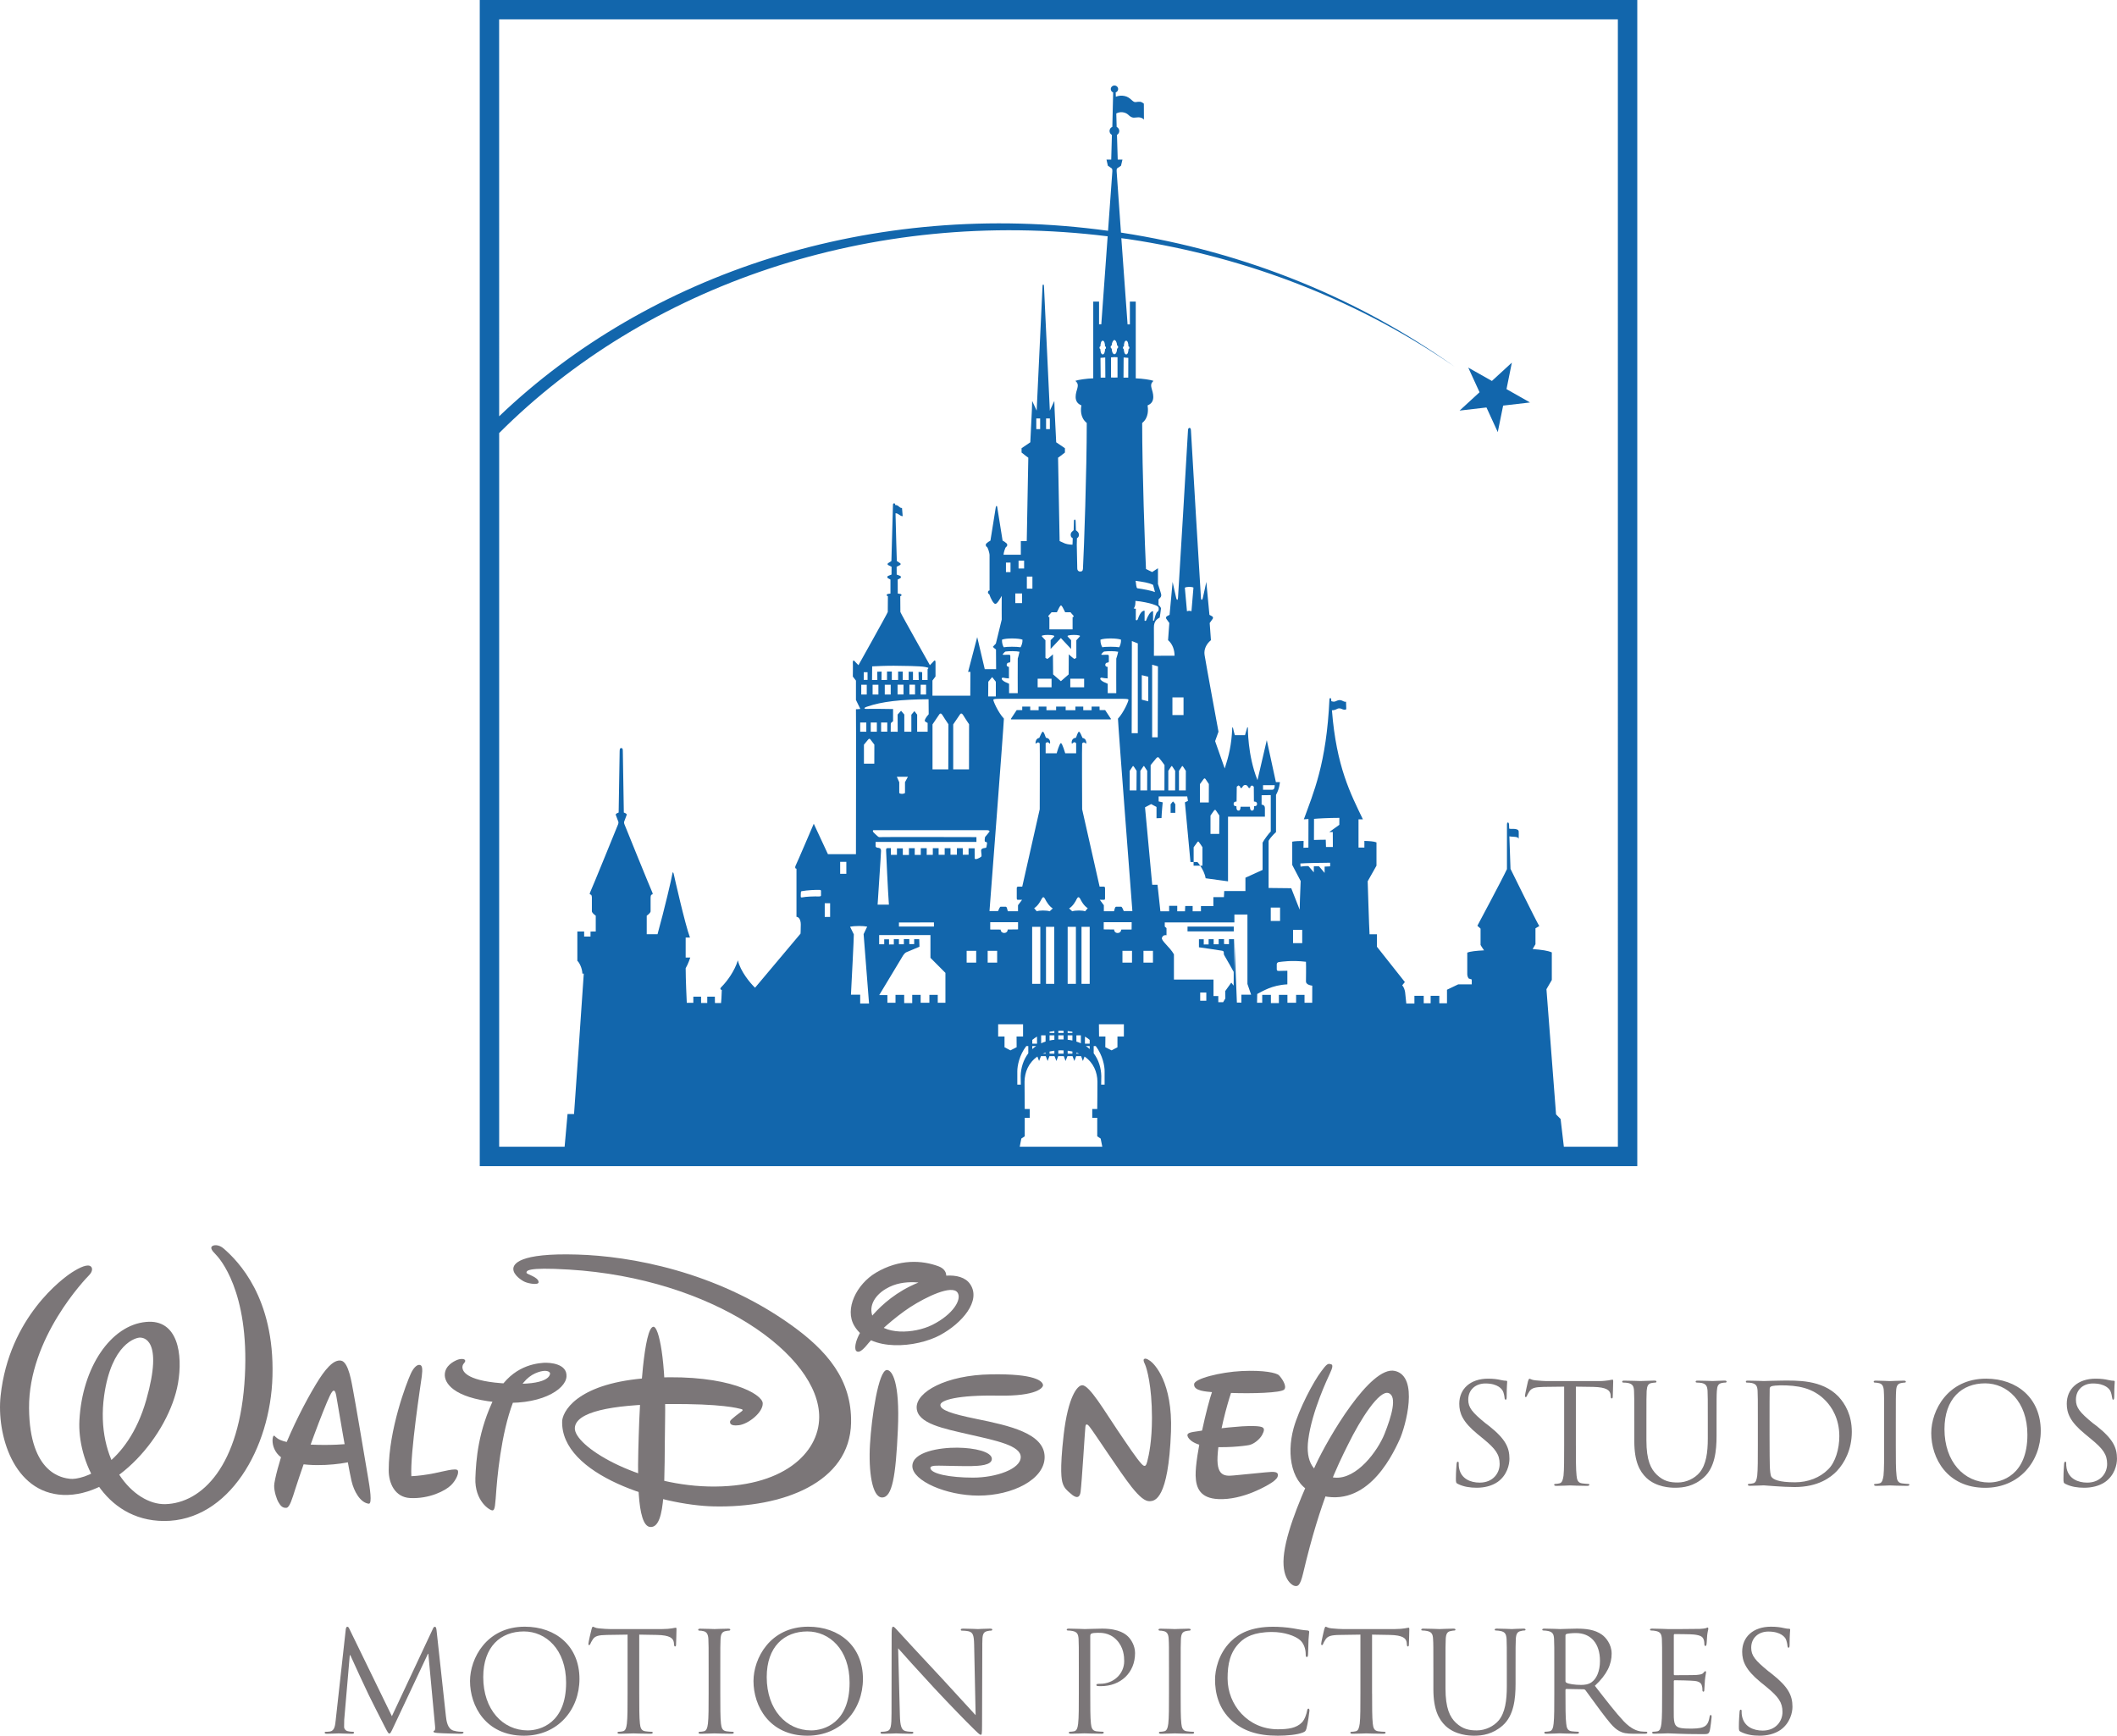 <?xml version="1.0" encoding="utf-8"?>
<!-- Generator: Adobe Illustrator 16.0.0, SVG Export Plug-In . SVG Version: 6.00 Build 0)  -->
<!DOCTYPE svg PUBLIC "-//W3C//DTD SVG 1.1//EN" "http://www.w3.org/Graphics/SVG/1.1/DTD/svg11.dtd">
<svg version="1.1"
	 id="svg7013" xmlns:rdf="http://www.w3.org/1999/02/22-rdf-syntax-ns#" xmlns:dc="http://purl.org/dc/elements/1.1/" xmlns:cc="http://creativecommons.org/ns#" xmlns:svg="http://www.w3.org/2000/svg"
	 xmlns="http://www.w3.org/2000/svg" xmlns:xlink="http://www.w3.org/1999/xlink" x="0px" y="0px" width="1000px"
	 height="819.866px" viewBox="-350 -286.953 1000 819.866" enable-background="new -350 -286.953 1000 819.866"
	 xml:space="preserve">
<g id="layer1" transform="translate(-225,-409.383)">
	<g id="g6908" transform="translate(-638.599,-514.35)">
		<g id="g6871">
			<path id="path2917" fill="#7B7678" d="M724.214,1447.271c0.264,2.357,0.706,6.042,3.564,6.957c1.888,0.56,3.597,0.56,4.245,0.56
				c0.326,0,0.531,0.114,0.531,0.354c0,0.41-0.589,0.586-1.384,0.586c-1.445,0-8.548-0.176-10.966-0.381
				c-1.504-0.117-1.826-0.322-1.826-0.648c0-0.267,0.117-0.413,0.443-0.471c0.322-0.063,0.41-1.183,0.263-2.36l-3.154-33.926h-0.176
				l-16.094,34.192c-1.354,2.888-1.591,3.477-2.181,3.477c-0.443,0-0.794-0.648-2.035-3.033c-1.709-3.213-7.367-14.562-7.692-15.241
				c-0.589-1.146-7.959-16.976-8.666-18.714h-0.263l-2.625,30.475c-0.058,1.062-0.058,2.243-0.058,3.363
				c0,0.97,0.706,1.825,1.709,2.031c1.12,0.267,2.122,0.293,2.474,0.293c0.267,0,0.531,0.175,0.531,0.354
				c0,0.472-0.381,0.589-1.179,0.589c-2.416,0-5.57-0.176-6.101-0.176c-0.589,0-3.743,0.176-5.511,0.176
				c-0.68,0-1.119-0.117-1.119-0.589c0-0.177,0.322-0.354,0.677-0.354c0.501,0,0.944,0,1.944-0.144
				c2.151-0.417,2.36-2.979,2.624-5.456l4.746-42.825c0.117-0.736,0.326-1.179,0.707-1.179c0.384,0,0.651,0.234,0.973,0.97
				l20.101,41.267l19.336-41.207c0.238-0.587,0.501-1.029,0.974-1.029c0.472,0,0.647,0.502,0.797,1.738L724.214,1447.271"/>
			<path id="path2921" fill="#7B7678" d="M762.882,1454.136c5.924,0,18.128-3.418,18.128-22.516c0-15.772-9.58-24.232-19.955-24.232
				c-10.992,0-19.189,7.224-19.189,21.576C741.866,1444.292,751.092,1454.136,762.882,1454.136z M761.499,1405.148
				c14.795,0,25.82,9.342,25.82,24.642c0,14.707-10.348,26.853-26.204,26.853c-18.008,0-25.496-14-25.496-25.82
				C735.619,1420.182,743.371,1405.148,761.499,1405.148"/>
			<path id="path2925" fill="#7B7678" d="M815.555,1436.688c0,6.306,0,11.495,0.325,14.235c0.206,1.918,0.589,3.359,2.565,3.626
				c0.912,0.146,2.356,0.238,2.946,0.238c0.414,0,0.531,0.237,0.531,0.439c0,0.325-0.326,0.501-1.062,0.501
				c-3.597,0-7.721-0.176-8.076-0.176c-0.326,0-4.45,0.176-6.426,0.176c-0.706,0-1.061-0.117-1.061-0.501
				c0-0.205,0.147-0.439,0.53-0.439c0.619,0,1.387-0.089,1.977-0.238c1.324-0.267,1.65-1.708,1.914-3.626
				c0.326-2.74,0.326-7.93,0.326-14.235v-27.795l-9.697,0.149c-4.095,0.058-5.687,0.527-6.719,2.089
				c-0.709,1.12-0.944,1.596-1.12,2.034c-0.208,0.531-0.414,0.681-0.651,0.681c-0.175,0-0.322-0.208-0.322-0.592
				c0-0.677,1.295-6.335,1.475-6.836c0.087-0.414,0.352-1.27,0.618-1.27c0.472,0,1.12,0.678,2.888,0.795
				c1.888,0.207,4.391,0.325,5.188,0.325h24.609c4.216,0,5.983-0.648,6.514-0.648c0.326,0,0.326,0.381,0.326,0.795
				c0,1.976-0.205,6.483-0.205,7.223c0,0.586-0.179,0.853-0.443,0.853c-0.296,0-0.472-0.234-0.531-1.119l-0.058-0.706
				c-0.267-2.035-1.771-3.51-8.077-3.626l-8.284-0.146v27.792"/>
			<path id="path2929" fill="#7B7678" d="M853.842,1436.688c0,6.306,0,11.495,0.322,14.235c0.238,1.918,0.589,3.359,2.594,3.626
				c0.885,0.146,2.328,0.238,2.92,0.238c0.38,0,0.53,0.237,0.53,0.439c0,0.325-0.325,0.501-1.061,0.501
				c-3.567,0-7.754-0.176-8.077-0.176c-0.325,0-4.453,0.176-6.425,0.176c-0.739,0-1.062-0.117-1.062-0.501
				c0-0.205,0.146-0.439,0.531-0.439c0.589,0,1.384-0.089,1.973-0.238c1.299-0.267,1.654-1.708,1.917-3.626
				c0.326-2.74,0.326-7.93,0.326-14.235v-11.552c0-10.261,0-12.116-0.121-14.18c-0.117-2.24-0.824-3.359-2.269-3.686
				c-0.706-0.205-1.533-0.268-2.034-0.268c-0.264,0-0.498-0.142-0.498-0.41c0-0.383,0.322-0.5,1.058-0.5
				c2.152,0,6.279,0.176,6.604,0.176c0.323,0,4.509-0.176,6.426-0.176c0.735,0,1.061,0.117,1.061,0.5c0,0.269-0.267,0.41-0.501,0.41
				c-0.472,0-0.885,0.063-1.65,0.209c-1.771,0.326-2.301,1.445-2.447,3.744c-0.118,2.063-0.118,3.919-0.118,14.176v11.553"/>
			<path id="path2933" fill="#7B7678" d="M896.789,1454.136c5.924,0,18.125-3.418,18.125-22.516c0-15.772-9.58-24.232-19.954-24.232
				c-10.964,0-19.187,7.224-19.187,21.576C875.773,1444.292,884.998,1454.136,896.789,1454.136z M895.402,1405.148
				c14.795,0,25.82,9.342,25.82,24.642c0,14.707-10.345,26.853-26.205,26.853c-18.008,0-25.495-14-25.495-25.82
				C869.523,1420.182,877.277,1405.148,895.402,1405.148"/>
			<path id="path2937" fill="#7B7678" d="M938.67,1446.799c0.117,5.394,0.794,7.103,2.565,7.633
				c1.237,0.326,2.711,0.355,3.271,0.355c0.323,0,0.531,0.146,0.531,0.439c0,0.384-0.384,0.501-1.152,0.501
				c-3.773,0-6.394-0.176-6.982-0.176c-0.592,0-3.362,0.176-6.309,0.176c-0.648,0-1.062-0.058-1.062-0.501
				c0-0.293,0.205-0.439,0.531-0.439c0.531,0,1.709-0.035,2.683-0.355c1.65-0.472,1.976-2.389,1.976-8.34l0.059-37.64
				c0-2.565,0.205-3.301,0.736-3.301s1.65,1.441,2.328,2.119c0.944,1.094,10.729,11.673,20.869,22.52
				c6.485,6.957,13.646,14.975,15.739,17.155l-0.706-33.366c-0.091-4.271-0.531-5.716-2.565-6.246
				c-1.179-0.268-2.712-0.322-3.242-0.322c-0.443,0-0.501-0.209-0.501-0.476c0-0.381,0.501-0.469,1.295-0.469
				c2.949,0,6.104,0.205,6.839,0.205c0.707,0,2.888-0.205,5.57-0.205c0.739,0,1.182,0.084,1.182,0.469
				c0,0.267-0.208,0.476-0.709,0.476c-0.323,0-0.765,0-1.563,0.204c-2.181,0.443-2.445,1.885-2.445,5.805l-0.117,38.496
				c0,4.361-0.146,4.688-0.589,4.688c-0.531,0-1.325-0.739-4.805-4.216c-0.736-0.647-10.198-10.315-17.155-17.803
				c-7.604-8.196-15.029-16.478-17.093-18.834L938.67,1446.799"/>
			<path id="path2941" fill="#7B7678" d="M1023.201,1425.105c0-10.228,0-12.112-0.117-14.176c-0.146-2.24-0.677-3.301-2.829-3.743
				c-0.53-0.15-1.649-0.238-2.239-0.238c-0.268,0-0.531-0.087-0.531-0.355c0-0.409,0.323-0.529,1.062-0.529
				c2.946,0,6.898,0.208,7.429,0.208c1.441,0,5.276-0.208,8.252-0.208c8.252,0,11.201,2.77,12.233,3.742
				c1.442,1.388,3.301,4.334,3.301,7.81c0,9.317-6.839,15.626-16.183,15.626c-0.321,0-1.032,0-1.386-0.063
				c-0.323,0-0.706-0.113-0.706-0.472c0-0.501,0.383-0.587,1.768-0.587c6.366,0,11.376-4.657,11.376-10.702
				c0-2.148-0.205-6.543-3.682-10.107c-3.479-3.539-7.487-3.271-8.991-3.271c-1.119,0-2.239,0.085-2.828,0.384
				c-0.385,0.144-0.531,0.586-0.531,1.237v26.998c0,6.309,0,11.495,0.322,14.265c0.209,1.888,0.59,3.359,2.566,3.626
				c0.943,0.117,2.356,0.209,2.944,0.209c0.443,0,0.531,0.234,0.531,0.439c0,0.321-0.322,0.501-1.062,0.501
				c-3.593,0-7.75-0.175-8.076-0.175c-0.204,0-4.332,0.175-6.305,0.175c-0.681,0-1.032-0.117-1.032-0.501
				c0-0.205,0.118-0.439,0.531-0.439c0.589,0,1.354-0.088,1.942-0.209c1.328-0.267,1.684-1.738,1.917-3.626
				c0.323-2.77,0.323-7.956,0.323-14.265v-11.556"/>
			<path id="path2945" fill="#7B7678" d="M1071.304,1436.688c0,6.306,0,11.495,0.325,14.235c0.205,1.918,0.59,3.359,2.591,3.626
				c0.886,0.146,2.36,0.238,2.92,0.238c0.381,0,0.53,0.237,0.53,0.439c0,0.325-0.324,0.501-1.032,0.501
				c-3.626,0-7.783-0.176-8.104-0.176c-0.325,0-4.45,0.176-6.426,0.176c-0.735,0-1.062-0.117-1.062-0.501
				c0-0.205,0.117-0.439,0.53-0.439c0.59,0,1.385-0.089,1.977-0.238c1.296-0.267,1.649-1.708,1.914-3.626
				c0.322-2.74,0.322-7.93,0.322-14.235v-11.552c0-10.261,0-12.116-0.146-14.18c-0.088-2.24-0.794-3.359-2.239-3.686
				c-0.706-0.205-1.533-0.268-2.035-0.268c-0.264,0-0.527-0.142-0.527-0.41c0-0.383,0.322-0.5,1.091-0.5
				c2.151,0,6.276,0.176,6.602,0.176c0.321,0,4.479-0.176,6.426-0.176c0.735,0,1.062,0.117,1.062,0.5c0,0.269-0.268,0.41-0.531,0.41
				c-0.473,0-0.856,0.063-1.621,0.209c-1.801,0.326-2.298,1.445-2.447,3.744c-0.117,2.063-0.117,3.919-0.117,14.176v11.553"/>
			<path id="path2949" fill="#7B7678" d="M1095.506,1449.568c-6.368-5.716-7.959-13.235-7.959-19.423
				c0-4.421,1.533-12.146,7.366-17.95c3.952-3.948,9.935-7.015,20.046-7.015c2.62,0,6.305,0.209,9.518,0.766
				c2.507,0.472,4.601,0.855,6.689,0.973c0.769,0.084,0.856,0.352,0.856,0.735c0,0.502-0.176,1.328-0.322,3.686
				c-0.117,2.181-0.117,5.778-0.208,6.78c-0.059,0.974-0.176,1.357-0.59,1.357c-0.442,0-0.53-0.442-0.53-1.357
				c0-2.594-1.002-5.247-2.74-6.688c-2.299-1.977-7.367-3.777-13.146-3.777c-8.724,0-12.792,2.565-15.091,4.805
				c-4.805,4.6-5.924,10.404-5.924,17.127c0,12.555,9.668,24.02,23.727,24.02c4.922,0,8.783-0.561,11.406-3.242
				c1.383-1.442,2.24-4.329,2.416-5.508c0.146-0.739,0.296-1.003,0.677-1.003c0.325,0,0.442,0.469,0.442,1.003
				c0,0.438-0.765,6.159-1.412,8.398c-0.414,1.237-0.531,1.387-1.713,1.888c-2.62,1.062-7.634,1.504-11.816,1.504
				c-9.847,0-16.506-2.418-21.695-7.077"/>
			<path id="path2953" fill="#7B7678" d="M1161.734,1436.688c0,6.306,0,11.495,0.322,14.235c0.208,1.918,0.589,3.359,2.564,3.626
				c0.915,0.146,2.356,0.238,2.946,0.238c0.384,0,0.53,0.237,0.53,0.439c0,0.325-0.322,0.501-1.061,0.501
				c-3.595,0-7.751-0.176-8.076-0.176c-0.322,0-4.45,0.176-6.426,0.176c-0.735,0-1.062-0.117-1.062-0.501
				c0-0.205,0.117-0.439,0.53-0.439c0.589,0,1.387-0.089,2.006-0.238c1.266-0.267,1.592-1.708,1.885-3.626
				c0.324-2.74,0.324-7.93,0.324-14.235v-27.795l-9.726,0.149c-4.098,0.058-5.661,0.527-6.722,2.089
				c-0.735,1.12-0.912,1.596-1.12,2.034c-0.175,0.531-0.381,0.681-0.619,0.681c-0.204,0-0.354-0.208-0.354-0.592
				c0-0.677,1.327-6.335,1.444-6.836c0.176-0.414,0.384-1.27,0.648-1.27c0.472,0,1.119,0.678,2.891,0.795
				c1.914,0.207,4.421,0.325,5.214,0.325h24.613c4.216,0,5.983-0.648,6.514-0.648c0.322,0,0.322,0.381,0.322,0.795
				c0,1.976-0.205,6.483-0.205,7.223c0,0.586-0.209,0.853-0.443,0.853c-0.322,0-0.472-0.234-0.529-1.119l-0.06-0.706
				c-0.267-2.035-1.8-3.51-8.076-3.626l-8.284-0.146v27.792"/>
			<path id="path2957" fill="#7B7678" d="M1190.675,1425.105c0-10.228,0-12.112-0.146-14.176c-0.117-2.24-0.647-3.301-2.799-3.743
				c-0.502-0.15-1.65-0.238-2.24-0.238c-0.267,0-0.531-0.087-0.531-0.355c0-0.409,0.323-0.529,1.062-0.529
				c2.946,0,6.957,0.208,7.546,0.208c0.59,0,4.538-0.208,6.485-0.208c0.734,0,1.061,0.116,1.061,0.529
				c0,0.269-0.267,0.355-0.472,0.355c-0.502,0-0.912,0.088-1.68,0.238c-1.769,0.267-2.328,1.445-2.445,3.743
				c-0.116,2.063-0.116,3.948-0.116,14.176v9.197c0,9.433,2.092,13.527,4.921,16.24c3.213,2.978,6.159,3.596,9.902,3.596
				c4.011,0,7.959-1.917,10.346-4.745c3.007-3.715,3.802-9.344,3.802-16.065v-8.223c0-10.228,0-12.112-0.114-14.176
				c-0.179-2.24-0.681-3.301-2.861-3.743c-0.53-0.15-1.649-0.238-2.239-0.238c-0.268,0-0.501-0.087-0.501-0.355
				c0-0.409,0.325-0.529,1.031-0.529c2.949,0,6.572,0.208,7.015,0.208c0.414,0,3.51-0.208,5.482-0.208
				c0.707,0,1.032,0.116,1.032,0.529c0,0.269-0.268,0.355-0.531,0.355c-0.442,0-0.823,0-1.621,0.238
				c-1.768,0.321-2.298,1.445-2.444,3.743c-0.117,2.063-0.117,3.948-0.117,14.176v7.015c0,7.104-0.798,14.975-6.045,19.659
				c-4.742,4.187-9.665,4.863-13.529,4.863c-2.238,0-8.87-0.264-13.527-4.658c-3.185-3.093-5.717-7.689-5.717-17.298v-9.581"/>
			<path id="path2961" fill="#7B7678" d="M1253.074,1430.825c0,0.322,0.117,0.586,0.473,0.795c0.973,0.589,4.01,1.028,6.897,1.028
				c1.563,0,3.418-0.176,4.922-1.237c2.298-1.563,4.006-5.127,4.006-10.11c0-8.253-4.332-13.145-11.376-13.145
				c-1.973,0-3.743,0.208-4.392,0.413c-0.322,0.117-0.53,0.381-0.53,0.736V1430.825z M1247.801,1425.105
				c0-10.228,0-12.112-0.117-14.176c-0.117-2.24-0.648-3.275-2.8-3.743c-0.56-0.15-1.683-0.238-2.242-0.238
				c-0.234,0-0.53-0.087-0.53-0.355c0-0.383,0.354-0.529,1.031-0.529c3.008,0,7.103,0.205,7.429,0.205
				c0.735,0,5.719-0.205,7.75-0.205c4.157,0,8.578,0.383,12.028,2.887c1.65,1.182,4.537,4.395,4.537,8.932
				c0,4.864-2.034,9.728-7.93,15.18c5.364,6.898,9.848,12.734,13.649,16.771c3.565,3.744,6.363,4.51,8.018,4.776
				c1.237,0.146,2.152,0.146,2.563,0.146c0.355,0,0.56,0.237,0.56,0.442c0,0.381-0.381,0.53-1.563,0.53h-4.654
				c-3.686,0-5.336-0.355-7.017-1.27c-2.86-1.504-5.158-4.713-8.902-9.635c-2.711-3.627-5.836-8.021-7.132-9.727
				c-0.268-0.268-0.472-0.384-0.853-0.384l-8.076-0.146c-0.355,0-0.473,0.204-0.473,0.53v1.562c0,6.309,0,11.495,0.352,14.265
				c0.179,1.888,0.561,3.359,2.565,3.626c0.886,0.117,2.327,0.209,2.946,0.209c0.384,0,0.501,0.234,0.501,0.439
				c0,0.321-0.322,0.53-1.032,0.53c-3.623,0-7.751-0.209-8.104-0.209c-0.06,0-4.154,0.209-6.159,0.209
				c-0.736,0-1.062-0.146-1.062-0.53c0-0.205,0.117-0.439,0.56-0.439c0.56,0,1.357-0.088,1.947-0.209
				c1.295-0.267,1.68-1.738,1.885-3.626c0.325-2.77,0.325-7.956,0.325-14.265v-11.556"/>
			<path id="path2965" fill="#7B7678" d="M1298.729,1425.105c0-10.228,0-12.112-0.114-14.176c-0.146-2.24-0.68-3.301-2.832-3.743
				c-0.501-0.15-1.649-0.238-2.239-0.238c-0.268,0-0.531-0.087-0.531-0.355c0-0.409,0.326-0.529,1.062-0.529
				c2.949,0,7.074,0.208,7.429,0.208c0.442,0,13.528,0,15.032-0.088c1.236-0.059,2.298-0.176,2.8-0.322
				c0.354-0.062,0.59-0.322,0.943-0.322c0.177,0,0.264,0.264,0.264,0.586c0,0.473-0.324,1.239-0.53,3.096
				c-0.087,0.647-0.176,3.539-0.325,4.332c-0.085,0.326-0.205,0.71-0.469,0.71c-0.385,0-0.531-0.325-0.531-0.856
				c0-0.442-0.062-1.592-0.383-2.327c-0.473-1.062-1.121-1.858-4.659-2.24c-1.119-0.149-8.281-0.207-8.987-0.207
				c-0.267,0-0.413,0.207-0.413,0.647v18.129c0,0.468,0.058,0.646,0.413,0.646c0.823,0,8.929,0,10.434-0.117
				c1.562-0.179,2.506-0.267,3.065-0.914c0.473-0.53,0.736-0.854,1.003-0.854c0.176,0,0.322,0.117,0.322,0.527
				c0,0.385-0.322,1.504-0.531,3.66c-0.117,1.324-0.267,3.742-0.267,4.212c0,0.53,0,1.269-0.442,1.269
				c-0.322,0-0.47-0.293-0.47-0.651c0-0.617,0-1.295-0.266-2.121c-0.209-0.94-0.856-2.031-3.422-2.299
				c-1.768-0.205-8.281-0.322-9.372-0.322c-0.321,0-0.472,0.176-0.472,0.439v5.781c0,2.207-0.059,9.87,0,11.228
				c0.208,4.541,1.178,5.394,7.633,5.394c1.71,0,4.601,0,6.28-0.735c1.738-0.71,2.503-2.005,2.975-4.717
				c0.117-0.735,0.267-0.974,0.59-0.974c0.385,0,0.385,0.53,0.385,0.974c0,0.53-0.531,4.98-0.854,6.367
				c-0.442,1.709-0.974,1.709-3.538,1.709c-9.903,0-14.327-0.384-16.212-0.384c-0.354,0-4.479,0.176-6.455,0.176
				c-0.706,0-1.002-0.114-1.002-0.502c0-0.205,0.088-0.439,0.472-0.439c0.59,0,1.384-0.088,2.005-0.204
				c1.296-0.268,1.621-1.742,1.885-3.627c0.323-2.773,0.323-7.959,0.323-14.269v-11.553"/>
			<path id="path2969" fill="#7B7678" d="M1335.958,1454.842c-0.914-0.439-0.973-0.706-0.973-2.503c0-3.242,0.267-5.895,0.322-6.927
				c0.061-0.735,0.208-1.062,0.53-1.062c0.384,0,0.442,0.205,0.442,0.739c0,0.586,0,1.501,0.209,2.387
				c1.002,4.862,5.302,6.747,9.726,6.747c6.306,0,9.372-4.538,9.372-8.753c0-4.541-1.888-7.162-7.516-11.819l-2.976-2.416
				c-6.928-5.72-8.549-9.785-8.549-14.264c0-7.02,5.244-11.823,13.588-11.823c2.565,0,4.479,0.267,6.13,0.651
				c1.239,0.267,1.771,0.322,2.301,0.322c0.527,0,0.648,0.146,0.648,0.471c0,0.294-0.268,2.507-0.268,6.957
				c0,1.062-0.117,1.534-0.443,1.534c-0.413,0-0.471-0.355-0.56-0.857c-0.032-0.797-0.442-2.562-0.823-3.3
				c-0.385-0.707-2.181-3.48-8.226-3.48c-4.479,0-8.076,2.832-8.076,7.638c0,3.71,1.83,5.95,8.018,11.021l1.858,1.444
				c7.722,6.102,9.606,10.17,9.606,15.443c0,2.683-1.091,7.663-5.628,10.904c-2.829,1.947-6.367,2.742-9.903,2.742
				c-3.096,0-6.103-0.443-8.814-1.798"/>
			<path id="path2973" fill="#7B7678" d="M556.648,1235.142c0.619,0.619,0.769,2.152-0.885,3.891
				c-1.68,1.709-28.708,29.681-28.44,62.9c0.234,31.242,16.064,32.949,19.306,33.362c5.893,0.739,27.146-5.954,36.075-37.315
				c8.284-29.15-1.738-29.325-2.858-29.384c-1.917-0.117-13.616,2.77-17.067,27.496c-4.271,30.98,13.825,51.524,28.887,51.172
				c17.067-0.442,35.368-17.688,37.611-60.514c2.09-40.202-12.087-55.736-13.825-57.475c-1.768-1.771-2.506-3.007-1.768-3.743
				c0.736-0.768,3.272-1.091,5.716,1.12c6.514,5.719,23.936,22.903,22.904,60.215c-0.885,33.867-20.514,68.444-51.257,68.353
				c-28.649-0.146-40.97-28.767-39.938-47.572c1.354-24.993,14.795-44.918,31.478-46.451c15.15-1.445,17.448,15.417,15.092,29.005
				c-4.274,24.199-29.505,53.729-54.291,52.701c-23.522-1.003-31.452-28.653-29.505-46.808c4.007-37.347,29.769-55.765,33.6-58.241
				C551.342,1235.377,555.236,1233.55,556.648,1235.142"/>
			<path id="path2977" fill="#7B7678" d="M687.488,1334.823c0.766,4.479,2.064,12.438,0.293,12.233
				c-4.007-0.473-7.015-5.866-8.135-10.729c-1.768-7.634-6.898-38.73-7.191-40.144c-0.472-2.624-1.208-4.011-3.066-0.092
				c-3.183,6.693-11.289,28.474-16.299,44.005c-1.445,4.54-2.653,8.756-4.186,8.902c-2.064,0.205-2.976-1.357-3.685-2.504
				c-0.941-1.478-2.152-5.247-2.119-7.93c0-2.477,2.858-13.001,4.626-17.446c3.831-9.728,9.726-21.576,15.149-30.538
				c4.128-6.868,8.193-11.761,11.82-11.109c3.655,0.644,5.039,10.787,5.719,14.205
				C681.092,1297.036,685.897,1325.214,687.488,1334.823"/>
			<path id="path2981" fill="#7B7678" d="M642.98,1314.931c0.531,0,0.531,0.472,1.003,0.735c0.501,0.296,1.563,2.243,10.846,3.096
				c8.135,0.736,16.328,0.647,23.05,0.085c0.384,2.535,1.504,8.313,1.504,8.313c-4.362,1.179-18.216,2.977-28.386,0.177
				c-10.169-2.8-9.049-12.318-8.018-12.409"/>
			<path id="path2985" fill="#7B7678" d="M711.538,1281.477c1.621-0.117,1.738,1.885,1.299,5.423
				c-0.443,3.359-5.544,36.074-4.926,47.158c3.48-0.146,6.957-0.647,10.817-1.387c3.864-0.765,10.348-2.62,11.084-1.357
				c0.735,1.241-0.827,4.688-3.125,6.96c-2.741,2.741-10.433,6.572-19.395,6.101c-7.132-0.384-10.078-6.957-10.078-13.061
				c0-19.303,8.398-41.264,10.433-45.684C708.826,1283.035,710.36,1281.503,711.538,1281.477"/>
			<path id="path2989" fill="#7B7678" d="M747.41,1296.418c6.719-13.291,17.331-15.531,22.959-15.915
				c3.007-0.176,11.201,0.384,10.82,6.485c-0.355,6.278-12.881,14.176-33.604,12.086c-20.13-2.097-24.137-9.226-23.874-13.207
				c0.238-3.98,3.981-5.953,5.866-6.748c1.888-0.709,3.389-0.471,3.714,0.144c0.234,0.502-0.146,1.003-0.472,1.387
				c-0.707,0.736-1.003,1.738-0.648,2.858c0.384,1.094,1.976,5.957,21.78,6.84c18.305,0.797,19.395-3.715,19.482-4.744
				c0.059-0.68-1.178-1.857-4.537-1.002c-3.301,0.882-7.282,2.887-10.583,9.226c-6.748,12.997-9.343,35.104-10.199,45.917
				c-0.619,7.962-0.619,10.349-1.855,10.466s-8.519-4.361-8.105-15.296C738.481,1326.691,739.304,1312.628,747.41,1296.418"/>
			<path id="path2993" fill="#7B7678" d="M779.152,1307.739c0.798-5.956,9.697-18.776,44.242-20.251
				c34.544-1.504,50.315,7.843,50.492,12.112c0.175,4.304-6.722,9.819-11.289,10.379c-4.538,0.56-4.216-1.328-4.098-1.947
				c0.091-0.677,5.101-4.391,5.485-4.654c0.381-0.297,0.853-0.769-0.384-1.062c-1.208-0.267-8.548-2.598-35.251-2.331
				c-26.706,0.293-42.649,3.861-43.209,11.172c-0.71,8.516,29.18,26.94,63.164,27.764c34.925,0.798,52.11-15.71,52.256-32.597
				c0.325-29.444-50.4-65.76-118.132-69.854c-20.752-1.27-20.013,0.735-20.134,1.472c-0.146,0.735,5.72,1.976,5.72,4.479
				c0,1.503-4.747,0.65-6.485-0.144c-1.387-0.56-5.453-3.216-5.453-6.104c0-2.211,2.386-7.634,30.124-6.807
				c25.17,0.706,65.434,7.955,100.538,32.864c17.832,12.613,29.238,26.406,28.883,46.54c-0.501,28.382-32.393,40.322-64.932,39.554
				c-24.701-0.53-72.715-14.678-71.533-40.586"/>
			<path id="path2997" fill="#7B7678" d="M822.302,1263.469c2.478,0,5.983,15.65,5.453,44.798
				c-0.468,26.647,0.769,50.286-6.982,49.785c-6.693-0.442-5.987-26.146-5.456-43.301
				C815.789,1297.537,817.794,1263.469,822.302,1263.469"/>
			<path id="path3001" fill="#7B7678" d="M918.097,1274.934c-0.739-0.476-1.8-5.247,6.455-15.446
				c3.564-4.365,9.814-10.611,18.864-15.091c11.523-5.72,24.108-7.429,28.441-1.062c5.365,7.839-3.802,18.51-14.294,24.137
				c-10.996,5.841-32.952,8.165-40.41-4.42c-4.775-8.014,1.09-19.658,10.14-25.081c11.081-6.604,21.897-5.983,29.769-3.004
				c5.481,2.118,4.215,8.368-1.651,8.368c-4.482,0-14.443-3.124-23.375,2.239c-5.716,3.39-8.604,8.988-5.687,14.206
				c4.303,7.783,19.01,7.074,27.587,2.829c9.961-4.98,14.177-12.2,11.937-15.326c-2.682-3.743-14.736,2.006-22.428,6.986
				c-7.399,4.862-15.71,12.408-19.395,16.683c-1.386,1.621-4.215,5.481-5.953,3.979"/>
			<path id="path3005" fill="#7B7678" d="M932.511,1283.893c2.504,0,6.218,5.716,5.215,28.118c-1,22.369-2.711,32.097-7.455,32.097
				c-4.717,0-6.484-12.436-5.719-25.111C925.288,1306.294,928.53,1284.097,932.511,1283.893"/>
			<path id="path3009" fill="#7B7678" d="M1007.049,1325.038c0-11.26-16.829-14.883-32.272-18.037
				c-12.145-2.478-16.891-4.245-16.979-6.547c-0.088-2.328,8.402-4.802,27.236-4.446c18.864,0.351,21.367-3.981,21.25-4.983
				c-0.175-1.855-3.685-5.453-24.73-5.068c-21.074,0.351-35.25,8.311-34.954,15.797c0.292,7.487,12.672,9.785,25.052,12.647
				c12.379,2.828,24.287,5.185,24.111,10.728c-0.146,5.542-11.556,9.607-22.549,9.607c-10.996,0-19.954-1.827-20.13-4.538
				c-0.091-1.387,3.682-1.091,5.717-1.091c1.475,0,10.374,0.268,13.675,0.176c3.363-0.092,9.789-0.267,9.639-3.509
				c-0.205-3.242-7.959-5.098-16.299-5.186c-8.281-0.088-21.338,1.943-21.25,8.782c0.088,6.84,15.915,13.854,31.273,13.854
				C991.899,1343.225,1007.049,1335.559,1007.049,1325.038"/>
			<path id="path3013" fill="#7B7678" d="M1024.768,1291.114c-2.214,0-6.635,5.278-8.728,23.402
				c-1.973,17.302-0.94,21.309-0.502,22.754c0.738,2.506,2.243,3.627,3.51,4.746c1.236,1.119,4.332,3.861,4.981-0.502
				c0.588-4.361,2.122-29.974,2.269-30.741c0.063-0.736,0.355-2.151,1.946-0.117c2.357,2.949,14.443,21.634,19.896,28.503
				c3.802,4.745,6.396,6.839,8.606,6.719c2.239-0.117,8.782-0.586,9.99-32.865c0.827-23.373-7.868-31.979-9.728-33.334
				c-1.885-1.386-2.648-1.269-3.033-0.885c-0.354,0.325-0.208,1.003,0.56,2.624c0.707,1.592,3.214,9.814,3.214,25.026
				c0,10.931-1.387,17.418-2.24,20.748c-0.472,1.738-0.974,2.888-2.623,1.12c-2.39-2.536-6.544-8.814-11.436-16.035
				C1035.584,1303.671,1028.127,1290.851,1024.768,1291.114"/>
			<path id="path3017" fill="#7B7678" d="M1077.67,1290.61c0-2.623,12.557-5.745,22.521-6.218c10.433-0.5,16.416,0.854,17.535,2.006
				c1.124,1.087,3.981,5.039,2.507,6.719c-1.504,1.621-15.446,1.976-25.143,1.621c-1.768,5.306-5.863,19.662-6.365,30.094
				c-0.5,10.463,4.598,9.108,9.196,8.725c4.626-0.382,13.35-1.384,16.328-1.533c0.886-0.033,2.888,0,2.976,1.237
				c0.147,1.415-0.911,2.359-2.474,3.538c-2.182,1.563-13.942,8.606-25.646,8.076c-8.457-0.385-10.578-5.099-10.729-11.081
				c-0.176-9.579,5.66-33.75,7.725-39.44C1083.741,1294.087,1077.346,1293.911,1077.67,1290.61"/>
			<path id="path3021" fill="#7B7678" d="M1074.52,1314.484c-0.293,1.093,1.738,4.482,9.225,5.485
				c7.458,0.973,17.536-0.118,19.926-0.622c2.386-0.498,5.068-2.858,6.101-4.743c0.973-1.858,1.236-2.979,0.208-3.597
				c-1.003-0.618-4.718-0.827-9.698-0.501c-7.694,0.501-19.689,2.063-22.902,2.623
				C1075.611,1313.423,1074.725,1313.749,1074.52,1314.484"/>
			<path id="path3025" fill="#7B7678" d="M1142.042,1281.15c1.504,0,0.944,1.859-0.204,4.304c-1.091,2.419-8.52,17.891-10.258,31.36
				c-1.299,10.082,2.064,16.979,12.525,17.924c10.437,0.882,20.339-12.706,23.523-20.723c3.183-8.018,6.158-17.744,1.854-19.219
				c-4.304-1.5-13.086,11.999-19.187,24.466c-4.717,9.492-12.939,25.729-21.136,60.629c-1.501,6.338-2.62,6.162-3.919,6.013
				c-1.295-0.206-6.748-3.39-5.039-15.71c1.68-12.318,9.343-29.506,14.944-41.618c5.6-12.142,25.729-46.892,37.345-44.241
				c11.553,2.623,5.067,26.233,2.21,32.479c-4.1,8.962-16.625,34.161-40.294,25.378c-10.699-3.948-13.261-17.92-9.755-30.801
				c2.536-9.075,9.371-22.019,13.086-26.882C1139.242,1282.625,1140.538,1280.387,1142.042,1281.15"/>
			<path id="path3029" fill="#7B7678" d="M1202.32,1337.742c-0.94-0.442-1.003-0.706-1.003-2.503c0-3.304,0.267-5.898,0.326-6.985
				c0.087-0.71,0.236-1.035,0.529-1.035c0.414,0,0.473,0.209,0.473,0.738c0,0.59,0,1.505,0.204,2.445
				c0.975,4.837,5.307,6.692,9.698,6.692c6.338,0,9.434-4.537,9.434-8.782c0-4.482-1.917-7.136-7.575-11.791l-2.979-2.447
				c-6.956-5.716-8.519-9.786-8.519-14.235c0-7.044,5.247-11.849,13.616-11.849c2.565,0,4.453,0.267,6.074,0.647
				c1.296,0.268,1.769,0.325,2.328,0.325c0.5,0,0.618,0.144,0.618,0.47c0,0.354-0.238,2.506-0.238,6.926
				c0,1.091-0.113,1.563-0.439,1.563c-0.413,0-0.5-0.353-0.56-0.853c-0.062-0.798-0.413-2.565-0.855-3.302
				c-0.385-0.709-2.152-3.509-8.193-3.509c-4.538,0-8.106,2.858-8.106,7.663c0,3.743,1.855,5.982,8.047,11.055l1.855,1.413
				c7.726,6.132,9.551,10.198,9.551,15.446c0,2.711-1.061,7.721-5.569,10.934c-2.831,1.946-6.367,2.74-9.905,2.74
				C1208.038,1339.51,1205.001,1339.067,1202.32,1337.742"/>
			<path id="path3033" fill="#7B7678" d="M1257.996,1319.556c0,6.309,0,11.524,0.322,14.265c0.18,1.888,0.589,3.362,2.595,3.626
				c0.885,0.117,2.359,0.268,2.949,0.268c0.38,0,0.498,0.175,0.498,0.354c0,0.354-0.322,0.56-1.029,0.56
				c-3.627,0-7.782-0.208-8.105-0.208c-0.325,0-4.453,0.208-6.426,0.208c-0.738,0-1.061-0.146-1.061-0.56
				c0-0.18,0.146-0.354,0.501-0.354c0.618,0,1.383-0.146,1.973-0.268c1.328-0.267,1.65-1.738,1.946-3.626
				c0.293-2.74,0.293-7.956,0.293-14.265v-27.793l-9.697,0.117c-4.065,0.089-5.657,0.527-6.719,2.123
				c-0.738,1.087-0.914,1.562-1.123,2.031c-0.205,0.533-0.41,0.65-0.647,0.65c-0.205,0-0.322-0.18-0.322-0.593
				c0-0.644,1.295-6.306,1.416-6.836c0.146-0.383,0.41-1.237,0.677-1.237c0.443,0,1.12,0.646,2.888,0.766
				c1.917,0.205,4.392,0.355,5.189,0.355h24.667c2.094,0,3.598-0.209,4.659-0.355c0.973-0.179,1.562-0.321,1.858-0.321
				c0.322,0,0.322,0.41,0.322,0.793c0,1.973-0.209,6.515-0.209,7.253c0,0.586-0.204,0.824-0.469,0.824
				c-0.325,0-0.472-0.18-0.53-1.091l-0.036-0.735c-0.293-1.977-1.797-3.48-8.135-3.627l-8.252-0.117v27.793"/>
			<path id="path3037" fill="#7B7678" d="M1285.584,1307.974c0-10.257,0-12.083-0.117-14.206c-0.117-2.213-0.648-3.271-2.858-3.743
				c-0.501-0.117-1.621-0.176-2.181-0.176c-0.293,0-0.56-0.149-0.56-0.413c0-0.413,0.322-0.53,1.061-0.502
				c2.946,0,6.956,0.176,7.546,0.176c0.618,0,4.566-0.176,6.514-0.204c0.736,0,1.062,0.117,1.062,0.527
				c0,0.267-0.264,0.413-0.531,0.413c-0.413,0-0.855,0.062-1.621,0.179c-1.796,0.234-2.298,1.413-2.477,3.743
				c-0.114,2.123-0.114,3.949-0.114,14.206v9.196c0,9.489,2.123,13.528,4.951,16.24c3.214,3.033,6.158,3.626,9.902,3.626
				c4.007,0,7.96-1.917,10.315-4.746c3.038-3.743,3.831-9.316,3.831-16.094v-8.223c0-10.257,0-12.083-0.116-14.206
				c-0.147-2.213-0.677-3.273-2.8-3.743c-0.59-0.117-1.709-0.179-2.269-0.179c-0.264,0-0.561-0.146-0.561-0.413
				c0-0.41,0.385-0.527,1.062-0.502c3.008,0,6.602,0.179,6.956,0.179c0.473,0,3.597-0.179,5.541-0.208
				c0.738,0,1.062,0.118,1.062,0.531c0,0.267-0.294,0.413-0.531,0.413c-0.472,0-0.854,0-1.68,0.176
				c-1.738,0.321-2.24,1.416-2.387,3.743c-0.146,2.123-0.146,3.948-0.146,14.209v7.044c0,7.071-0.797,14.971-6.045,19.658
				c-4.713,4.188-9.635,4.834-13.558,4.834c-2.181,0-8.841-0.236-13.528-4.657c-3.213-3.096-5.717-7.693-5.717-17.272v-9.606"/>
			<path id="path3041" fill="#7B7678" d="M1349.484,1315.077c0,6.952,0.063,13.027,0.117,14.264c0.063,1.621,0.238,4.273,0.739,4.98
				c0.853,1.27,3.418,2.624,11.198,2.624c6.104,0,11.761-2.21,15.621-6.101c3.422-3.33,5.277-9.668,5.277-15.681
				c0-8.372-3.626-13.766-6.309-16.595c-6.188-6.514-13.676-7.425-21.517-7.425c-1.296,0-3.774,0.205-4.274,0.469
				c-0.59,0.267-0.795,0.589-0.795,1.328c-0.059,2.181-0.059,8.929-0.059,13.997V1315.077z M1343.944,1307.974
				c0-10.261,0-12.086-0.117-14.206c-0.117-2.213-0.647-3.273-2.829-3.743c-0.501-0.117-1.621-0.179-2.239-0.179
				c-0.267,0-0.473-0.146-0.473-0.413c0-0.41,0.293-0.527,1.032-0.502c2.946,0,7.073,0.179,7.429,0.179
				c0.765,0,4.951-0.179,8.841-0.208c6.514,0,18.539-0.59,26.352,7.457c3.301,3.478,6.396,8.934,6.396,16.742
				c0,8.285-3.393,14.648-7.074,18.539c-2.832,2.949-8.727,7.545-19.925,7.545c-5.69,0-13.971-0.794-14.59-0.794
				c-0.355,0-4.482,0.205-6.455,0.205c-0.738,0-1.032-0.114-1.032-0.53c0-0.177,0.117-0.385,0.473-0.385
				c0.617,0,1.412-0.113,2.002-0.264c1.328-0.267,1.65-1.741,1.917-3.597c0.293-2.771,0.293-7.988,0.293-14.297v-11.553"/>
			<path id="path3045" fill="#7B7678" d="M1409.113,1319.556c0,6.309,0,11.524,0.355,14.265c0.146,1.888,0.56,3.362,2.536,3.626
				c0.94,0.117,2.385,0.268,2.975,0.268c0.385,0,0.56,0.175,0.56,0.354c0,0.354-0.384,0.56-1.119,0.56
				c-3.598,0-7.722-0.208-8.076-0.208c-0.294,0-4.451,0.208-6.426,0.208c-0.736,0-1.062-0.146-1.062-0.56
				c0-0.18,0.146-0.354,0.53-0.354c0.589,0,1.416-0.146,1.977-0.268c1.324-0.267,1.62-1.738,1.943-3.626
				c0.293-2.74,0.293-7.956,0.293-14.265v-11.553c0-10.257,0-12.086-0.146-14.209c-0.089-2.207-0.766-3.359-2.24-3.685
				c-0.735-0.177-1.533-0.264-2.034-0.264c-0.267,0-0.502-0.117-0.502-0.384c0-0.414,0.326-0.531,1.062-0.531
				c2.151,0,6.309,0.209,6.605,0.209c0.352,0,4.479-0.209,6.455-0.209c0.706,0,1.062,0.117,1.062,0.531
				c0,0.267-0.269,0.384-0.532,0.384c-0.471,0-0.885,0.087-1.649,0.204c-1.771,0.326-2.302,1.417-2.419,3.744
				c-0.146,2.123-0.146,3.952-0.146,14.206V1319.556"/>
			<path id="path3049" fill="#7B7678" d="M1453.15,1337.036c5.896,0,18.125-3.417,18.125-22.549
				c0-15.768-9.609-24.286-19.984-24.286c-10.964,0-19.187,7.252-19.187,21.663
				C1432.104,1327.159,1441.329,1337.036,1453.15,1337.036z M1451.763,1287.99c14.765,0,25.82,9.343,25.82,24.671
				c0,14.707-10.345,26.882-26.234,26.882c-18.008,0-25.494-14.005-25.494-25.854
				C1425.855,1303.052,1433.605,1287.99,1451.763,1287.99"/>
			<path id="path3053" fill="#7B7678" d="M1489.312,1337.742c-0.941-0.442-1.003-0.706-1.003-2.503c0-3.304,0.237-5.898,0.297-6.985
				c0.058-0.71,0.233-1.035,0.56-1.035c0.381,0,0.439,0.209,0.439,0.738c0,0.59,0,1.505,0.207,2.445
				c1.004,4.837,5.336,6.692,9.728,6.692c6.309,0,9.401-4.537,9.401-8.782c0-4.482-1.885-7.136-7.576-11.791l-2.945-2.447
				c-6.985-5.716-8.548-9.786-8.548-14.235c0-7.044,5.276-11.849,13.616-11.849c2.565,0,4.479,0.267,6.101,0.647
				c1.24,0.268,1.829,0.325,2.302,0.325c0.53,0,0.647,0.144,0.647,0.47c0,0.354-0.237,2.506-0.237,6.926
				c0,1.091-0.146,1.563-0.473,1.563c-0.38,0-0.41-0.353-0.5-0.853c-0.089-0.798-0.499-2.565-0.883-3.302
				c-0.385-0.709-2.152-3.509-8.223-3.509c-4.513,0-8.019,2.858-8.019,7.663c0,3.743,1.798,5.982,7.956,11.055l1.888,1.413
				c7.722,6.132,9.552,10.198,9.552,15.446c0,2.711-1.062,7.721-5.573,10.934c-2.8,1.946-6.396,2.74-9.932,2.74
				C1494.998,1339.51,1491.994,1339.067,1489.312,1337.742"/>
		</g>
		<g id="g6860">
			<path id="path3057" fill="#1266AC" d="M1215.76,829.248l5.335,11.642l2.536-12.526l12.702-1.475l-11.11-6.307l2.532-12.526
				l-9.43,8.665l-11.173-6.309l5.336,11.642l-9.431,8.667L1215.76,829.248"/>
			<path id="path3061" fill="#1266AC" d="M1277.833,1178.433h-25.524l-1.532-13.09l-2.152-2.181l-4.538-59.123l2.533-4.362v-13.028
				c-1.943-0.855-4.597-1.207-9.05-1.592l1.329-2.271v-7.514l1.796-1.062c-1.442-2.297-13.587-27.027-13.587-27.027
				s-0.293-9.108-0.53-15.358c1.563,0.355,4.215-0.086,4.392,1.239c0.091-1.502,0-3.625,0-3.625
				c-0.114-0.825-1.15-1.149-2.653-1.149c-1.029,0-1.501,0.032-1.827-0.091c-0.058-0.972-0.087-1.65-0.087-1.974
				c-0.085-1.297-0.97-1.239-0.97,0v21.075c-2.152,4.656-13.972,26.762-13.972,26.762l1.504,1.354v7.725
				c0,0,0.911,1.563,1.649,2.536c-3.655,0.176-6.633,0.502-7.93,1.087c0,0,0,9.199,0,10.261c0,1.087,0.678,1.943,0.678,1.943
				l1.445,0.472v2.298h-6.396l-5.306,2.536v6.396h-3.623v-3.509h-4.1v3.509h-3.271v-3.509h-4.392v3.655h-3.831
				c0,0-0.473-4.479-0.56-5.335c-0.117-0.853-0.531-2.416-1.388-3.271l1.267-1.563l-13.202-16.683v-5.893h-3.48
				c-0.205-2.656-0.883-25.025-0.883-25.025l4.154-7.369v-10.994c-1.266-0.531-3.418-0.619-5.716-0.707v3.153h-2.771v-13.352h2.063
				c-5.778-12.055-12.529-24.817-14.618-51.521c0.589,0.061,1.5-0.117,2.415-0.62c1.031-0.529,1.888-0.146,2.327,0.06
				c0.71,0.295,1.328,0.473,2.034,0.09l-0.117-3.596c-0.53,0.267-1.354-0.236-1.942-0.501c-0.857-0.322-1.534-0.293-2.332,0.06
				c-0.794,0.355-1.354,0.708-2.682,0.237c-0.059-1.15-0.059-1.475-0.501-1.475c-0.205,0.035-0.323,0.208-0.381,0.502
				c-1.388,30.654-7.663,44.448-12.087,56.768l2.181-0.146l-0.032,13.5l-2.328,0.091l0.06-3.242c-1.621,0-4.154,0.086-5.365,0.353
				v10.995l3.981,7.604c-0.237,4.245-0.472,13.528-0.472,13.528l-3.979-10.139l-10.699-0.118v-22.282
				c1.148-2.064,3.506-4.098,3.506-4.098v-17.595c1.679-2.978,1.829-6.014,1.829-6.014h-1.889l-4.304-19.836l-4.391,18.894
				c-4.745-11.82-4.537-24.937-4.537-24.937h-0.297l-1.061,3.685h-4.802c0,0-0.798-2.771-0.915-3.595l-0.296-0.034
				c-0.354,8.519-1.68,13.5-3.567,19.365l-4.538-12.91l1.592-4.452c0,0-5.983-32.391-6.572-36.253
				c-0.413-2.624,0.823-5.188,3.004-6.986l-0.589-8.105c0.827-1.208,1.178-1.68,1.446-2.033c0.236-0.384,0.116-0.854-0.269-1.12
				c-0.354-0.237-1.298-0.708-1.298-0.708l-1.472-15.563c0,0-1.445,6.868-1.68,7.694c-0.208,0.884-0.738,1.208-0.855-0.09
				c-0.118-1.327-4.717-77.931-4.717-78.993c0-1.09-0.353-1.355-0.678-1.355c-0.384,0-0.736,0.265-0.736,1.355
				c0,1.062-4.599,77.666-4.716,78.993c-0.117,1.297-0.589,0.972-0.824,0.09c-0.237-0.826-1.712-7.694-1.712-7.694l-1.441,15.563
				c0,0-0.974,0.471-1.328,0.708c-0.353,0.267-0.442,0.736-0.238,1.12c0.238,0.353,0.593,0.825,1.445,2.033l-0.59,8.105
				c2.152,1.798,3.067,4.688,3.067,7.34l-9.756,0.033c0,0,0.059-9.785,0-13.292c-0.091-3.507,2.034-4.303,2.74-4.775
				c0,0,0.561-3.508,0.59-4.185c0.059-0.649-0.886-1.563-1.149-1.739v-2.624c0,0,0.059-0.061,0.766-0.796
				c0.735-0.735,0.529-1.444,0.384-2.003c-0.147-0.531-0.561-1.975-1.416-4.51v-7.427l-2.741,1.798l-2.916-1.445
				c-0.502-9.786-1.801-46.57-1.801-68.97c3.242-2.594,2.8-6.603,2.564-8.312c4.128-1.622,2.416-6.161,1.856-8.136
				c-0.498-2.005,0.091-2.565,0.914-3.448c-1.266-0.501-5.335-1.091-8.368-1.179v-36.255h-2.774c0,0,0,9.668,0,10.758h-1.09
				c0,0-1.501-21.279-2.946-40.703c1.062,0.117,2.151,0.266,3.213,0.412c57.857,8.636,110.294,30.005,154.212,60.275
				c-44.537-31.804-98.209-54.233-157.601-63.34c-1.09-15.091-2.034-28.473-2.034-28.885c-0.059-0.944,0.091-1.385,0.293-1.503
				c0.267-0.118,1.768-1.208,1.768-1.208l0.68-2.889h-2.238c0,0-0.326-10.228-0.355-11.672c0.648-0.384,1.091-1.032,1.091-1.828
				c0-0.854-0.531-1.621-1.237-1.945l-0.18-6.337c1.859-1.032,4.245-0.677,5.603,0.56c1.475,1.445,2.357,1.533,3.595,1.356
				c1.712-0.266,3.007,0.031,3.863,0.974l-0.036-7.517c-1.412-1.149-1.973-1.002-3.89-0.737c-1.504,0.177-2.299-2.298-5.248-2.889
				c-1.266-0.264-2.711-0.205-4.094,0.355l-0.063-2.035c0.65-0.234,1.152-0.854,1.152-1.592c0-0.913-0.769-1.68-1.741-1.68
				c-0.97,0-1.738,0.767-1.738,1.68c0,0.737,0.471,1.357,1.119,1.592l-0.384,16.241c-0.795,0.325-1.324,1.09-1.324,1.976
				c0,0.796,0.442,1.473,1.119,1.857c-0.06,1.591-0.322,11.642-0.322,11.642h-2.239l0.647,2.889c0,0,1.504,1.09,1.738,1.208
				c0.237,0.119,0.442,0.56,0.384,1.503c-0.062,0.412-0.974,13.293-2.034,28.029c-111.65-15.267-217.256,20.338-287.614,87.628
				V645.922h528.45L1277.833,1178.433z M1146.257,1026.372l-4.742,3.42h1.65l0.033,7.075c-1.268-0.034-2.181,0-3.242,0l-0.117-3.449
				c-2.357,0-4.037,0.086-5.569,0.116l0.032-9.961c1.592-0.177,7.224-0.472,11.966-0.472L1146.257,1026.372z M1141.896,1046.002
				c-0.735,0-1.709,0.118-2.591,0.118v2.978l-2.624-3.097c-0.769-0.116-1.946,0-2.477,0v2.832l-2.533-2.949
				c-1.182-0.087-2.92,0.117-3.743,0.237l-0.092-1.475c2.006-0.176,10.434-0.354,14.06-0.354
				C1141.988,1044.764,1141.896,1046.002,1141.896,1046.002z M1128.722,1076.008v6.275h-4.332v-6.275H1128.722z M1118.26,1065.487
				v6.306h-4.398v-6.306H1118.26L1118.26,1065.487z M1133.439,1110.435h-3.626v-3.743h-3.978v3.743h-4.099v-3.743h-4.036v3.89
				h-3.773v-3.89h-4.099v3.743h-2.447l0.091-4.157c2.536-1.266,6.868-4.183,14.235-4.538c0-1.708,0-6.426,0-6.426
				c-2.151,0-3.213,0.089-4.096,0.089c-0.914,0-0.914-0.502-0.914-1.003c0-0.527,0-1.797,0-1.797s-0.205-1.178,0.974-1.384
				c1.179-0.146,5.982-0.973,12.821-0.146c0.117,2.152,0,8.575,0,9.313c0,0.443,0.268,1.621,2.976,1.976L1133.439,1110.435
				L1133.439,1110.435z M1099.985,1106.633v3.744l-2.122-0.033l-1.178-29.89l-0.355,21.901l-1.119-1.445l-2.859,4.011l0.06,3.446
				l-1.032,1.798c-2.298,0-2.298,0-2.298,0v-2.917h-2.27v-7.783h-18.688v-11.907c-1.943-3.477-6.188-6.485-5.658-7.84
				c0.531-1.354,1.593-1.269,2.152-1.177c0-0.619,0-3.359,0-3.359l-0.827-0.74v-1.942h32.895v-3.744h6.159v32.807l1.74,5.068
				L1099.985,1106.633L1099.985,1106.633z M1083.419,1105.601v3.861h-2.888v-3.861H1083.419L1083.419,1105.601z M1110.213,1009.808
				v-2.151h5.511c0,0.472,0.06,2.151-1.148,2.151S1110.213,1009.808,1110.213,1009.808z M1099.985,1009.012
				c0.502,0.034,0.531-1.444,1.856-1.444c1.269,0,1.299,1.473,1.858,1.444c0.677,0,0.56-0.765,0.56-0.765l0.766-0.473l0.826,0.589
				l0.059,7.015c0.647,0,1.475,0.176,1.475,1.149c-0.032,0.973-0.738,1.061-1.387,1.061c0.062,1.709-0.352,2.064-1.032,2.094
				c-0.56,0-0.91-0.56-0.94-1.828h-4.424c-0.032,1.268-0.352,1.828-0.882,1.828c-0.706-0.033-1.119-0.384-1.09-2.094
				c-0.619,0-1.3-0.089-1.3-1.061c-0.032-0.972,0.769-1.149,1.387-1.149l0.088-7.015l0.824-0.589l0.734,0.473
				C1099.367,1008.246,1099.246,1009.012,1099.985,1009.012L1099.985,1009.012z M1085.396,1030.675c0,0,0-7.338,0-8.665
				c0,0,1.354-1.945,1.591-2.269c0.234-0.296,0.323-0.414,0.59-0.414c0.234,0,0.351,0.209,0.439,0.355
				c0.267,0.382,0.915,1.326,1.563,2.298l-0.059,8.694H1085.396L1085.396,1030.675z M1080.411,1015.822c0,0,0-7.34,0-8.665
				c0,0,1.387-1.917,1.654-2.271c0.204-0.267,0.293-0.411,0.56-0.411c0.234,0,0.352,0.205,0.469,0.353
				c0.263,0.412,0.914,1.356,1.533,2.298l-0.033,8.696l-4.179-0.001L1080.411,1015.822z M1067.472,998.991
				c0.209,0.323,0.769,1.18,1.241,1.886l-0.033,9.256h-3.213c0,0,0-7.811,0-9.256c0,0,1-1.473,1.207-1.826
				c0.177-0.238,0.206-0.414,0.414-0.414c0.179,0,0.297,0.236,0.387,0.354H1067.472z M1072.661,966.187v8.341h-5.248v-8.341
				H1072.661L1072.661,966.187z M1073.279,914.371c0.886-0.472,2.979-0.531,4.07-0.061l-0.944,11.199
				c-0.59-0.267-1.325-0.292-2.122,0L1073.279,914.371L1073.279,914.371z M1073.751,1000.877l-0.032,9.255h-3.213
				c0,0,0-7.809,0-9.255c0,0,0.974-1.475,1.208-1.828c0.176-0.236,0.208-0.412,0.413-0.412s0.267,0.236,0.385,0.354
				C1072.719,999.314,1073.279,1000.171,1073.751,1000.877L1073.751,1000.877z M1060.368,1054.698h-2.502l-3.392-36.578l2.89-1.533
				l2.533,1.357v5.333l2.359-0.086c0.085-2.536,0.561-7.428,0.561-7.428l-1.918-0.441v-2.358h13.5l0.354,2.123l-1.444,0.677
				l2.623,28.177c0.414,0,0.944,0,1.504,0c0-2.269,0-6.042,0-6.955c0,0,1.354-1.887,1.651-2.27c0.146-0.266,0.237-0.413,0.5-0.413
				c0.268,0,0.385,0.207,0.443,0.383c0.322,0.384,0.911,1.268,1.563,2.271v8.724h-1.062c1.062,1.563,2.24,3.804,2.563,5.951
				l10.582,1.445v-30.533h17.419c0,0,0-3.154,0-3.979c0-0.796-0.292-1.621-1.563-1.71v-4.45l4.332-0.06v17.213
				c-0.793,0.737-3.033,3.624-3.859,5.246v12.88l-8.106,3.686v6.278h-10.019l-0.146,2.889h-4.983v4.245h-5.866v2.444h-3.92v-2.507
				h-3.506l-0.117,2.507h-3.655v-2.565h-3.832v2.565h-4.127L1060.368,1054.698L1060.368,1054.698z M1058.217,1085.909v5.573h-4.479
				v-5.573H1058.217L1058.217,1085.909z M1052.264,1000.877c0,0,1.003-1.475,1.239-1.828c0.146-0.236,0.206-0.412,0.41-0.412
				c0.209,0,0.268,0.236,0.355,0.354c0.238,0.323,0.798,1.18,1.237,1.886l-0.032,9.255h-3.213
				C1052.264,1010.132,1052.264,1002.321,1052.264,1000.877z M1056.007,956.431v11.613l-3.063-0.766v-11.584L1056.007,956.431
				L1056.007,956.431z M1061.255,994.982c0.442,0.501,1.445,1.77,2.418,3.154l-0.035,11.996h-6.515c0,0,0-10.109,0-11.966
				c0,0,2.182-2.653,2.565-3.124c0.355-0.384,0.473-0.56,0.886-0.56C1060.93,994.48,1061.137,994.777,1061.255,994.982
				L1061.255,994.982z M1060.46,985.05h-2.623v-34.308l2.74,0.796L1060.46,985.05L1060.46,985.05z M1050.024,911.128
				c3.626,0.531,6.251,0.886,8.256,1.916c0.351,1.15,0.882,3.419,0.882,3.419c-1.621-0.708-5.778-1.475-8.252-1.798
				C1050.233,914.576,1050.291,912.307,1050.024,911.128L1050.024,911.128z M1050.115,929.608v-4.98l0.059-0.267
				c0,0-0.59-0.089-1.062-0.207c0.915-0.972,0.827-2.888,0.827-3.537c3.004,0.207,6.748,1.09,7.927,1.475
				c1.182,0.382,2.447,0.854,2.86,1.356c0.353,0.44,0.353,1.886-0.354,2.269c-0.736,0.353-1.388,3.154-1.534,3.802
				c-0.204,0.62-0.293,0.53-0.56,0.443v-4.452c-1.296-0.265-2.8,2.919-3.184,4.099c-0.238,0.735-0.824,0.354-0.824,0.354v-4.716
				c-1.799-0.177-2.89,3.183-3.153,3.861c-0.238,0.767-0.622,0.767-1.007,0.501H1050.115z M1051.059,983.105h-2.89l0.091-43.533
				l2.799,1.12l-0.003,42.412L1051.059,983.105z M1050.438,1010.134h-3.213c0,0,0-7.811,0-9.255c0,0,1.031-1.475,1.211-1.828
				c0.176-0.238,0.238-0.414,0.41-0.414c0.208,0,0.299,0.238,0.413,0.355c0.176,0.322,0.738,1.179,1.24,1.886l-0.062,9.253V1010.134
				z M1046.577,805.815l-0.032,9.345h-2.24l0.059-9.52L1046.577,805.815L1046.577,805.815z M1046.638,800.393
				c0.59,0,0.562,1.238,0.033,1.268c-0.033,1.061-0.267,2.446-1.061,2.534h-0.033c-0.032,0-0.032,0-0.032,0
				c-0.798-0.088-1.062-1.473-1.123-2.534c-0.498-0.029-0.53-1.268,0.062-1.268c0-1.473,0.384-2.682,1.062-2.682h0.032
				c0.645,0,1.058,1.208,1.058,2.682H1046.638z M1044.429,1067.138c-0.238-0.707-0.886-2.063-1.183-2.063c-0.292,0-2.181,0-2.415,0
				c-0.237,0-0.384,0.236-0.502,0.413c-0.116,0.208-0.442,1.445-0.5,1.708c-0.856,0-4.805,0-4.805,0v-2.829l-1.914-2.564
				c0,0,1.738,0,1.972,0c0.264,0,0.502-0.084,0.502-0.765c0-0.707,0-4.57,0-4.805c0-0.237-0.117-0.648-0.618-0.648
				c-0.561,0-1.947,0-1.947,0l-8.251-36.549c0,0-0.146-30.801,0-31.066c0.236-0.441,0.826-0.767,1.444-0.236
				c0.619,0.619,0.53,0.033,0.501-0.324c-0.035-0.56-0.267-1.798-1.771-2.063c-0.438-1.002-1.179-2.948-1.68-2.948
				c-0.472,0-1.12,2.093-1.412,2.859c-1.3,0.116-1.977,0.943-2.035,2.123c-0.033,1.12,0.414,0.5,0.648,0.265
				c0.472-0.47,1.178-0.293,1.475,0.238v4.717h-5.16c0,0-1.383-4.805-2.034-4.805c-0.677,0-2.002,4.805-2.002,4.805h-5.217v-4.747
				c0.354-0.501,1.031-0.677,1.533-0.207c0.205,0.207,0.647,0.826,0.589-0.267c-0.059-1.18-0.736-2.004-2.005-2.123
				c-0.293-0.766-0.941-2.859-1.442-2.859c-0.472,0-1.211,1.947-1.683,2.918c-1.471,0.295-1.68,1.533-1.738,2.093
				c-0.033,0.354-0.117,0.943,0.531,0.324c0.589-0.531,1.208-0.207,1.416,0.207c0.117,0.293,0,31.096,0,31.096l-8.255,36.549
				c0,0-1.413,0-1.943,0s-0.647,0.411-0.647,0.648c0,0.205,0,4.098,0,4.802c0,0.681,0.234,0.768,0.531,0.768
				c0.267,0,1.972,0,1.972,0l-1.914,2.564v2.829c0,0-3.952-0.032-4.805,0c-0.062-0.267-0.413-1.504-0.501-1.737
				c-0.146-0.147-0.267-0.384-0.501-0.384c-0.238,0-2.123,0-2.418,0c-0.323,0-0.912,1.323-1.208,2.063h-4.037
				c0,0,6.807-88.571,6.807-90.93c-2.711-2.86-5.186-8.518-4.98-8.96c0.238-0.384,1.947-0.384,2.8-0.384c0.768,0,29.121,0,29.121,0
				s28.357,0,29.15,0c0.855,0,2.565,0,2.74,0.384c0.209,0.442-2.238,6.1-4.951,8.989c0,2.33,6.811,90.901,6.811,90.901h-4.069
				H1044.429z M1048.319,1085.909v5.573h-4.512v-5.573h4.509H1048.319z M1034.962,1075.773v-3.392h13.207l-0.033,3.45l-4.922,0.032
				c-0.062,2.181-3.333,2.181-3.333-0.032L1034.962,1075.773z M1044.484,1126.379h-3.036v5.071l-2.771,1.472l-2.976-1.504
				l0.058-5.039h-3.004l-0.062-5.774h11.79V1126.379z M1035.375,1148.927v0.18h-1.621l0.063-4.069
				c-0.092-3.919-1.299-7.695-3.598-10.729v-3.418h0.974c3.271,4.303,4.216,9.43,4.187,11.874
				C1035.375,1145.037,1035.375,1148.927,1035.375,1148.927z M1014.744,1134.484h-1.237v-1.529c0.472-0.037,0.852-0.063,1.266-0.063
				c0.472,0,0.826,0.036,1.236,0.063v1.529h-1.208 M1014.802,1135.637h1.297l0.826,2.299l0.915-2.299h2.386l0.856,2.299l0.883-2.299
				h2.301l0.853,2.299l0.769-2.094c4.274,2.888,6.042,7.425,6.1,11.849c0.033,1.621-0.09,12.94-0.09,12.94h-2.357v4.152h2.357v8.725
				l1.621,1.094l0.767,3.831h-38.994l0.736-3.831l1.622-1.094v-8.725h2.356v-4.152h-2.356c0,0-0.091-11.319-0.091-12.94
				c0.062-4.424,1.859-8.961,6.074-11.849l0.794,2.094l0.886-2.299h2.269l0.885,2.299l0.853-2.299h2.39l0.911,2.299l0.827-2.299
				h1.296 M1001.154,1101.503v-26.94h3.864v26.94h-3.861H1001.154z M1009.438,1067.226c-1.533-0.502-4.98-0.473-6.101,0
				l-1.237-1.445c1.944-1.268,3.034-3.448,3.565-4.45c0.53-1.003,1.061-1.003,1.592,0.087c0.589,1.179,1.888,3.422,3.626,4.454
				L1009.438,1067.226z M1011.59,1074.563v26.94h-3.89v-26.94H1011.59z M1011.652,1124.699h-2.272v-0.56
				c0.739-0.118,1.475-0.268,2.272-0.353l-0.003,0.912H1011.652z M1009.38,1128.267v-2.447h2.272v2.093
				C1010.854,1128,1010.115,1128.092,1009.38,1128.267L1009.38,1128.267z M1009.38,1133.455c0.739-0.149,1.475-0.267,2.272-0.383
				v1.412h-2.272V1133.455L1009.38,1133.455z M1007.495,1133.982v0.502h-1.328c0.472-0.206,0.856-0.353,1.325-0.502H1007.495z
				 M1005.402,1125.819h2.093v2.949c-0.739,0.233-1.445,0.501-2.093,0.822V1125.819L1005.402,1125.819z M1001.216,1130.891h1.8
				c-0.651,0.443-1.211,0.882-1.8,1.413V1130.891L1001.216,1130.891z M1003.455,1126.408v3.362h-2.24v-1.8
				c0.707-0.557,1.445-1.12,2.24-1.56V1126.408z M1014.802,1125.819h1.212v1.946c-0.414,0-0.769-0.032-1.212,0h-0.058
				c-0.413-0.032-0.769,0-1.237,0v-1.946h1.237 M1014.744,1124.699h-1.237v-1.002c0.468-0.033,0.824-0.06,1.237-0.06h0.058
				c0.473,0,0.798,0.033,1.212,0.06v1.002h-1.212 M1020.167,1124.14v0.56h-2.239v-0.912
				C1018.693,1123.875,1019.403,1124.021,1020.167,1124.14L1020.167,1124.14z M1017.928,1101.503v-26.94h3.891v26.94H1017.928
				L1017.928,1101.503z M1026.151,1067.226c-1.091-0.473-4.538-0.502-6.07,0l-1.475-1.358c1.767-1.031,3.066-3.271,3.596-4.45
				c0.561-1.09,1.062-1.09,1.651-0.09c0.5,1.002,1.592,3.183,3.566,4.453L1026.151,1067.226z M1028.331,1074.563v26.94h-3.861
				v-26.94H1028.331z M1030.219,1129.738c0.032,0.035,0.032,0.035,0.032,0.035h-0.032V1129.738L1030.219,1129.738z
				 M1028.331,1130.891v1.413c-0.56-0.527-1.148-0.97-1.797-1.413H1028.331z M1026.091,1126.411c0.795,0.439,1.563,0.999,2.24,1.563
				v1.796h-2.24V1126.411z M1022.052,1128.769v-2.949h2.122v3.743C1023.497,1129.27,1022.791,1129.002,1022.052,1128.769z
				 M1022.052,1133.982c0.502,0.149,0.886,0.301,1.27,0.502h-1.27V1133.982L1022.052,1133.982z M1020.167,1128.267
				c-0.768-0.175-1.475-0.267-2.239-0.354v-2.093h2.239V1128.267L1020.167,1128.267z M1017.928,1133.072
				c0.765,0.116,1.504,0.233,2.239,0.383v1.029h-2.239V1133.072L1017.928,1133.072z M994.142,1148.927c0,0,0.032-3.89,0-6.162
				c0-2.444,0.911-7.571,4.245-11.874h0.94v3.418c-2.298,3.033-3.506,6.81-3.594,10.729l0.059,4.069h-1.65V1148.927
				L994.142,1148.927z M990.9,1132.922l-2.799-1.472v-5.071h-3.008v-5.774h11.761v5.774h-3.066l0.033,5.039L990.9,1132.922
				L990.9,1132.922z M981.349,1075.832v-3.45h13.145v3.392l-4.893,0.059c0,2.181-3.272,2.181-3.331,0.032L981.349,1075.832
				L981.349,1075.832z M984.621,1085.909v5.573h-4.479v-5.573H984.621L984.621,1085.909z M979.816,1035.333
				c-0.059,0.268-0.087,0.383-0.146,0.884c-0.205,0.942,0,1.032-0.94,1.12c-1.091,0.06-1.683,0.62-1.683,1.061
				c0,1.18,0.414,2.653,0.062,3.006c-0.589,0.56-3.096,1.857-3.096,0.737v0.06l-0.033-4.717h-2.858v3.037h-2.744v-3.095h-2.77v3.095
				h-3.034v-3.095h-2.741v3.125h-2.861v-3.125h-2.741v3.125l-2.887,0.033v-3.153h-2.799v3.153h-2.861v-3.153h-2.741v3.183h-2.887
				v-3.124h-2.77v3.064h-2.862v-3.154c0,0-0.94,0-1.588,0c-0.68,0-0.68,0.472-0.68,1.032c0,0.589,0.856,19.366,1.328,25.642h-5.335
				c0.088-1.797,1.621-24.021,1.621-25.405c0-1.473-1.12-1.385-1.68-1.473c-0.589-0.06-0.885-0.443-0.885-0.737
				c0-0.293,0-2.003,0-2.003h47.63v-2.271c0,0-44.3-0.118-45.153,0c-0.856,0.09-1.032,0-1.533-0.412
				c-0.472-0.355-1.387-1.328-1.917-1.798c-0.443-0.472-0.443-1.062,0-1.062c0,0,51.875,0,53.349,0
				c1.237-0.034,1.651,0.383,1.325,0.796c-0.501,0.648-1.295,1.651-2.002,2.446c-0.146,1.003-0.384,2.211,0.176,2.271
				C979.816,1034.508,979.904,1034.774,979.816,1035.333z M974.718,1085.909v5.573h-4.508v-5.573H974.718L974.718,1085.909z
				 M954.764,1072.502v1.943h-16.537v-1.943l16.537-0.003V1072.502z M960.187,1110.435h-3.626v-3.743h-3.948v3.743h-4.128v-3.743
				h-3.978v3.89h-3.802v-3.89h-4.098v3.743h-3.832v-3.626h-3.86c0,0,10.404-17.302,11.289-18.743
				c0.915-1.445,1.65-1.537,2.269-1.801c0.648-0.293,5.453-2.298,5.453-2.298l-0.117-3.567h-2.386v2.327h-2.301v-2.357h-2.562v2.449
				h-2.331v-2.419h-2.415v2.477l-2.269,0.032v-2.447h-2.272v2.36h-2.387v-4.362h24.229v10.758l7.073,7.104V1110.435
				L960.187,1110.435z M919.923,1110.819v-4.187h-4.362c0.443-8.577,1.357-26.146,1.357-28.502l-1.768-3.598
				c2.21-0.498,6.455-0.439,8.076-0.06c-0.531,1.092-1.683,3.539-1.683,3.539c0.739,9.786,2.565,32.803,2.565,32.803
				L919.923,1110.819z M913.381,1043.88v5.66h-2.917v-5.66l2.917,0.001V1043.88z M905.717,1063.423v6.484h-2.536v-6.484H905.717z
				 M900.529,1060.21c-2.711-0.035-5.892,0.033-8.164,0.473c-0.589,0.032-0.531-0.146-0.502-1.593
				c0.033-0.973,0.033-1.239,0.384-1.356c2.8-0.502,6.309-0.648,8.548-0.619c0.735,0.059,0.619,0.413,0.619,0.886
				c0,0.502-0.029,1.266,0,1.621C901.444,1059.973,901.297,1060.21,900.529,1060.21z M925.789,964.831v-4.598h2.741v4.598H925.789
				L925.789,964.831z M931.538,964.831v-4.598h2.8v4.598H931.538z M937.58,964.8v-4.596h2.803v4.596H937.58z M943.178,964.8v-4.596
				h2.653v4.596H943.178z M948.485,964.831v-4.598h2.565v4.598H948.485z M950.636,951.831c2.565,0.472,1.12,0.591,1.12,1.209
				c0,0.412,0,4.951,0,4.951c-0.56,0-2.562,0-2.562,0v-3.713c-0.414-0.091-1.182-0.091-1.712-0.091l0.092,3.802
				c-1.211,0-2.302,0.034-2.712,0v-3.89c-0.622,0-1.83-0.034-2.035-0.034v3.921c-0.739,0-2.389-0.034-2.8-0.034v-3.949
				c-0.797,0-1.741,0-2.181,0c0,0.913,0,3.949,0,3.949c-0.856-0.033-2.213,0-2.979,0v-3.979c-0.944,0-1.826,0-2.269,0
				c0,1.03,0,3.979,0,3.979c-0.944,0.034-1.768,0.034-2.595,0.034l0.03-3.979c-0.974,0.034-1.533,0.06-2.035,0.06l0.033,3.89
				c-0.944,0.034-1.83,0.034-2.507,0.034l0.059-6.456c2.361-0.115,7.044-0.323,10.257-0.292
				C940.115,951.301,948.133,951.332,950.636,951.831z M927.794,978.065v4.333h-2.887v-4.333H927.794z M922.814,978.065v4.333
				h-2.891v-4.333H922.814z M921.695,988.527c0,0,1.621-1.974,1.943-2.357c0.238-0.267,0.326-0.414,0.648-0.414
				c0.267,0,0.413,0.207,0.531,0.384c0.296,0.413,1.032,1.356,1.8,2.357l-0.029,8.991h-4.892
				C921.695,997.489,921.695,989.914,921.695,988.527L921.695,988.527z M923.403,954.309v3.626h-1.797v-3.626H923.403
				L923.403,954.309z M920.424,964.831v-4.598h2.598v4.598H920.424z M929.799,982.368v-4.305h2.917v4.305H929.799L929.799,982.368z
				 M937.224,1003.677h5.248l-1.383,2.565v5.099c-0.651,0.531-2.213,0.589-2.711,0v-5.069L937.224,1003.677z M951.785,978.271v4.127
				h-4.951v-8.047l-1.296-1.68l-1.445,1.709v8.017h-3.331v-8.105l-1.533-1.769l-1.621,1.769l0.03,8.135l-3.301-0.032
				c0,0,0-2.918,0.029-3.627c0-0.618,0.53-0.913,1.09-1.267v-5.806c0,0-11.198-0.178-12.201-0.06
				c-0.973,0.146-2.36-0.324-0.087-1.062c7.073-2.447,16.032-3.419,29.059-3.508l0.058,7.074c-1.5,1.71-1.796,2.536-1.855,2.977
				C950.372,977.623,951.079,977.888,951.785,978.271L951.785,978.271z M961.603,978.89l-0.062,21.311h-7.454c0,0,0-17.951,0-21.252
				c0,0,2.327-3.449,2.857-4.215c0.384-0.56,0.56-0.914,0.944-0.914c0.472,0,0.648,0.443,0.912,0.767
				C959.243,975.354,960.542,977.298,961.603,978.89z M971.359,978.89l-0.035,21.311h-7.458c0,0,0-17.951,0-21.252
				c0,0,2.331-3.449,2.862-4.215c0.381-0.56,0.53-0.914,0.944-0.914c0.439,0,0.648,0.443,0.912,0.767
				C968.999,975.354,970.327,977.298,971.359,978.89z M984.002,958.788v6.957h-3.626l0.062-6.957l1.826-2.181L984.002,958.788z
				 M997.355,901.607v3.714h-2.624v-3.714H997.355z M996.382,917.111v4.538h-3.187v-4.538H996.382z M990.929,902.521v4.51h-2.152
				v-4.51H990.929L990.929,902.521z M987.745,942.519c-0.472-0.767-0.855-1.857-0.855-3.566c1.741-0.826,7.871-0.767,9.697-0.034
				c0.088,1.504-0.501,2.947-0.912,3.597C994.025,942.194,989.22,942.194,987.745,942.519z M994.347,964.182h-4.095v-4.421
				c-1.771-0.737-2.39-1.061-3.096-1.708c-0.739-0.679-0.267-1.327,0.414-1.151c0.736,0.178,1.738,0.267,2.62,0.324v-5.453
				c-1.588,0-1.237-2.005-0.088-2.005c0.794,0,0.736-0.53,0.736-0.825c-0.033-0.707,0-1.65,0-2.063c0-0.825-0.146-0.825-0.973-0.825
				c-0.56,0-1.325,0.033-2.002,0.033c-0.944,0.034-0.618-0.267-0.292-0.648c0.234-0.324,0.736-0.854,1.09-0.915
				c1.5-0.235,5.127-0.235,6.514,0.118c-0.208,1.209-0.827,3.213-0.827,3.213C994.289,950.388,994.347,964.182,994.347,964.182z
				 M998.65,914.84v-5.718h2.625v5.718l-2.625,0.002V914.84z M1019.165,961.411v-4.038h6.543v4.038H1019.165z M1009.526,834.435
				v5.041h-1.793v-5.041H1009.526L1009.526,834.435z M1014.802,922.77h-0.058 M1014.744,934.058h-5.453v-5.777
				c-0.472,0-0.709-0.382-0.354-0.737c0.354-0.353,1.383-1.561,1.383-1.561h2.506c0.886-1.828,1.475-3.096,1.917-3.213h0.032
				l0.033-0.034v0.034c0.472,0.116,1.031,1.385,1.946,3.213h2.532c0,0,0.974,1.208,1.328,1.561c0.355,0.355,0.117,0.737-0.354,0.737
				v5.777h-5.452 M1004.936,834.435v5.041h-1.83v-5.041h1.823H1004.936z M1003.751,961.411v-4.038h6.572v4.038H1003.751
				L1003.751,961.411z M1011.059,955.338l-0.091-9.49c0,0-1.413,1.385-2.621,2.181l-0.915-0.501c0,0,0-7.25,0-8.311
				c0,0-1.12-1.239-1.562-1.682c-0.384-0.412-0.059-0.53,0.292-0.618c0.472-0.146,1.416-0.236,2.448-0.236
				c1.149,0,1.943,0.116,2.445,0.236c0.618,0.146,0.677,0.324,0.413,0.648c-0.56,0.561-1.149,1.209-1.592,1.591v4.155l4.834-5.126
				v-0.035h0.032v0.035l4.805,5.126v-4.155c-0.355-0.382-1.003-1.032-1.504-1.591c-0.322-0.322-0.234-0.5,0.354-0.648
				c0.502-0.117,1.267-0.236,2.415-0.236c1.091,0,2.035,0.087,2.479,0.236c0.351,0.09,0.706,0.207,0.267,0.618
				c-0.413,0.443-1.534,1.682-1.534,1.682c0,1.061,0,8.311,0,8.311l-0.943,0.501c-1.179-0.796-2.623-2.181-2.623-2.181l-0.06,9.49
				l-3.655,3.184h-0.032L1011.059,955.338L1011.059,955.338z M1035.731,815.158h-2.21l-0.092-9.342l2.24-0.177L1035.731,815.158z
				 M1035.584,800.393c0.589,0,0.56,1.237,0.032,1.267c-0.032,1.061-0.322,2.447-1.091,2.535c0,0-0.032,0-0.058,0h-0.037
				c-0.734-0.088-1.06-1.475-1.06-2.535c-0.502-0.03-0.562-1.267,0.035-1.267c0-1.504,0.41-2.682,1.062-2.682c0,0,0,0,0.032,0
				C1035.171,797.71,1035.584,798.888,1035.584,800.393L1035.584,800.393z M1040.891,964.182h-4.041v-4.421
				c-1.797-0.737-2.414-1.061-3.153-1.708c-0.735-0.679-0.293-1.327,0.413-1.149c0.765,0.176,1.768,0.265,2.683,0.322v-5.453
				c-1.621,0-1.267-2.005-0.118-2.005c0.798,0,0.706-0.53,0.706-0.825c0-0.707,0-1.65,0-2.063c0-0.825-0.175-0.825-0.97-0.825
				c-0.56,0-1.269,0.033-1.946,0.033c-0.943,0.034-0.647-0.267-0.354-0.648c0.267-0.324,0.769-0.854,1.119-0.913
				c1.505-0.238,5.131-0.238,6.547,0.115c-0.208,1.209-0.885,3.213-0.885,3.213c-0.063,2.533-0.005,16.327-0.005,16.327H1040.891z
				 M1043.129,938.923c0.089,1.502-0.471,2.947-0.855,3.596c-1.68-0.323-6.515-0.323-7.959,0c-0.469-0.767-0.911-1.857-0.911-3.566
				c1.796-0.826,7.897-0.767,9.723-0.029H1043.129z M1041.48,805.521v9.579c-0.589,0.061-2.39,0-3.067,0v-9.52
				c0.883-0.119,2.299-0.148,3.063-0.059H1041.48z M1041.271,799.979c0.677,0,0.647,1.417,0,1.446
				c-0.032,1.65-0.589,2.624-1.237,2.682c0,0,0,0-0.032,0c-0.68-0.059-1.239-1.032-1.27-2.682c-0.618-0.031-0.677-1.446,0-1.446
				c0.088-1.738,0.826-2.563,1.27-2.592v-0.031v0.031l0.032-0.031v0.031C1040.506,797.416,1041.184,798.24,1041.271,799.979
				L1041.271,799.979z M891.746,1077.778l-21.488,25.554c-2.328-2.213-6.924-7.755-8.105-12.939
				c-1.588,5.068-4.98,9.756-7.75,12.555c-0.973,0.944-0.355,1.328,0.146,1.445c-0.059,2.565-0.264,5.808-0.352,6.188l-2.891-0.032
				l-0.029-3.004h-3.594v3.004h-2.92v-3.004h-3.656v2.916h-3.093c-0.062-1.296-0.53-11.084-0.53-16.328
				c1.266-2.182,2.181-5.071,2.181-5.071h-2.181v-9.431h2.031c-2.356-6.338-7.454-29.004-7.633-29.887
				c-0.176-0.914-0.56-1.505-0.736,0c-0.146,1.442-3.772,16.856-6.957,28.324h-5.097c0,0,0-7.044,0-8.754
				c0.911-0.65,1.826-1.475,1.826-2.093s0-4.098,0-6.543c0-1.299,0.56-1.356,0.735-1.387c0.355-0.176,0.326-0.413,0-1.148
				c-0.735-1.533-12.969-31.626-13.086-32.009c-0.175-0.384-0.234-0.797-0.175-1.122c0.117-0.236,1.09-2.917,1.237-3.33
				c0.146-0.442-0.531-0.796-1.354-1.09c-0.033-1.592-0.443-26.115-0.472-28.768c-0.03-0.971,0.029-1.68-0.739-1.68
				c-0.794,0-0.707,0.708-0.766,1.68c-0.029,2.653-0.413,27.176-0.472,28.768c-0.793,0.292-1.503,0.648-1.354,1.09
				c0.146,0.412,1.12,3.094,1.237,3.33c0.088,0.324,0,0.737-0.146,1.122c-0.15,0.382-12.38,30.476-13.148,32.009
				c-0.293,0.735-0.351,0.973,0,1.148c0.208,0.036,0.768,0.088,0.768,1.387c0,2.445,0.03,5.925,0,6.543
				c0,0.618,0.941,1.442,1.826,2.093v7.454l-2.474,0.037v2.355h-3.008v-2.385h-3.213v13.851c0.797,0.621,2.269,3.242,2.386,6.045
				h0.651c0,1.088-4.6,66.315-4.6,66.315h-3.066l-1.383,15.445h-30.918v-337.1c69.293-69.325,175.048-106.816,287.434-92.935
				c-1.445,19.689-3.007,41.589-3.007,41.589h-1.062c0-1.091,0-10.757,0-10.757h-2.74v36.253c-3.063,0.088-7.134,0.677-8.429,1.179
				c0.824,0.884,1.442,1.445,0.941,3.449c-0.56,1.975-2.27,6.514,1.888,8.135c-0.293,1.709-0.736,5.718,2.536,8.312
				c0,22.401-1.271,59.185-1.801,68.97c-0.116,1.062-0.618,1.209-1.355,1.209c-0.855,0-1.328-0.62-1.328-1.445
				c0-0.855-0.233-9.55-0.233-11.229c0,0,0.087-1.828,0.087-3.066c0.443-0.266,0.915-0.619,0.915-1.591
				c0-1.238-0.915-1.74-1.415-2.182c0,0-0.114-2.948-0.114-3.89s-0.149-1.12-0.385-1.12c-0.321,0-0.442,0.176-0.442,1.12
				c0,0.942-0.117,3.89-0.117,3.89c-0.473,0.442-1.413,0.944-1.413,2.182c0,0.972,0.501,1.325,0.971,1.591
				c0,1.238-0.114,3.066-0.114,3.066c-3.626-0.117-4.304-1.032-6.074-1.711c0,0-0.736-38.169-0.736-39.376
				c0,0,2.152-1.504,3.242-2.446v-2.035c0,0-3.183-2.152-4.127-2.799c0-1.268-0.882-16.094-0.882-19.543c0,0-1.24,2.711-2.123,4.598
				c0,0-2.74-58.271-2.77-58.861c-0.036-0.56-0.091-0.677-0.354-0.706c-0.208,0.029-0.293,0.146-0.323,0.706
				c-0.036,0.589-2.77,58.861-2.77,58.861c-0.856-1.887-2.123-4.598-2.123-4.598c0,3.449-0.885,18.275-0.885,19.543
				c-0.973,0.647-4.127,2.799-4.127,2.799v2.035c1.09,0.942,3.184,2.446,3.184,2.446c0,1.208-0.736,39.376-0.736,39.376h-2.799
				v6.455h-8.164c0-0.677,0.677-3.359,1.295-3.773c0.384,0,0.736-1.09,0.146-1.59c-0.355-0.354-1.328-1.063-1.888-1.297
				c-0.352-2.329-2.474-15.534-2.532-15.828c-0.062-0.207-0.036-0.531-0.326-0.531c-0.26,0-0.292,0.324-0.351,0.531
				c-0.062,0.294-2.152,13.499-2.536,15.828c-0.531,0.236-1.533,0.942-1.856,1.297c-0.621,0.5-0.267,1.59,0.114,1.59
				c0.622,0.414,1.299,3.096,1.328,3.773c-0.033,1.445,0,16.507,0,16.89c-0.973-0.035-0.973,1.591-0.146,1.738
				c0.677,2.035,2.005,4.598,2.887,4.598c0.886,0,2.331-2.653,3.008-3.802c-0.062,2.682,0,10.228,0,11.201
				c-0.827,3.301-2.77,11.348-2.77,11.348c-0.589,0.531-1.416,1.563-1.416,1.563c0.736,0.736,1.178,0.972,1.475,1.208
				c0,0.973,0.059,9.314,0.059,9.314h-5.364l-3.565-15.149c-0.472,1.945-4.303,16.416-4.303,16.416h1.09l-0.062,11.26H954.06
				c0,0,0-6.248,0-7.162c0,0,1.003-1.355,1.446-1.917c0,0,0-5.688,0-6.689c0-1.003-0.443-1.003-0.736-0.649
				c-0.267,0.384-0.973,1.002-1.917,2.005c0,0-13.5-23.934-13.942-25.112c0-0.531-0.059-6.898-0.059-7.487
				c0.531-0.117,0.589-0.324,0.589-0.56c0-0.207-0.235-0.443-0.531-0.472c-0.264-0.033-0.531-0.146-1.237-0.207
				c0-0.267-0.029-5.806-0.029-6.602c0,0,0.41-0.207,1.12-0.589c0.736-0.443,0.322-1.002,0.029-1.15
				c-0.296-0.087-0.619-0.236-1.621-0.619c0-0.207-0.029-3.419-0.029-3.685c0,0,0.794-0.412,1.504-0.767
				c0.677-0.382,0.352-0.795,0.117-0.942c-0.238-0.117-0.856-0.531-1.533-1.003c-0.059-0.647-0.443-15.297-0.618-22.547
				c1.416-0.089,2.005,1.385,3.388,1.354l-0.322-3.861c-1.27,0.148-1.622-1.563-3.213-1.385c0-0.059,0-0.117,0-0.117
				c0-0.501-0.179-0.679-0.501-0.679c-0.355,0-0.56,0.178-0.56,0.679c0,0.5-0.68,25.672-0.739,26.556
				c-0.707,0.472-1.325,0.884-1.533,1.003c-0.205,0.147-0.589,0.56,0.091,0.942c0.677,0.355,1.53,0.767,1.53,0.767
				c0,0.263-0.029,3.479-0.029,3.685c-1.002,0.382-1.325,0.531-1.621,0.619c-0.264,0.146-0.677,0.708,0.029,1.15
				c0.68,0.383,1.09,0.589,1.09,0.589c0,0.795,0,6.336,0,6.602c-0.677,0.06-1.002,0.177-1.267,0.207
				c-0.267,0.034-0.501,0.267-0.501,0.472c0,0.236,0.029,0.44,0.56,0.56c0,0.589-0.029,6.957-0.059,7.487
				c-0.442,1.178-13.854,25.112-13.854,25.112c-0.882-0.974-1.65-1.622-1.885-1.976c-0.296-0.383-0.827-0.293-0.768,0.62
				c0.091,1.001,0,6.72,0,6.72c0.472,0.56,1.475,1.916,1.475,1.916v9.136l2.063,4.245c-0.677,0.146-2.063,0.146-2.063,0.146
				c0.117,1.09,0,68.232,0,68.232v0.238h-13.233l-6.693-14.383c0,0-8.047,18.833-8.578,19.806c-0.439,0.974-0.087,1.445,0.414,1.445
				v22.725c1.061,0,2.034,1.328,2.034,3.626C891.863,1075.773,891.746,1077.778,891.746,1077.778L891.746,1077.778z M1287,1187.6
				v-550.82H740.219v550.82H1287L1287,1187.6z"/>
			<path id="path3065" fill="#1266AC" d="M1006.342,771.184h0.033c0,0,0.036,0,0.062,0h-0.091"/>
			<path id="path3067" fill="#1266AC" d="M1096.388,1076.717v-2.266h-21.842v2.266H1096.388z"/>
			<path id="path3071" fill="#1266AC" d="M1080.531,1045.679c-0.501-0.767-0.973-1.385-1.327-1.738c0,0-0.854,0-1.798,0
				c0,1.03,0,1.738,0,1.738H1080.531"/>
			<path id="path3075" fill="#1266AC" d="M944.858,954.102v-0.086"/>
			<path id="path3079" fill="#1266AC" d="M1035.639,972.199h-2.623l-0.033-1.651h-3.742v1.711h-3.949v-1.711h-3.714v1.711h-4.598
				v-1.711h-4.511v1.711h-4.567v-1.711h-3.685v1.711h-3.978v-1.711h-3.772v1.651h-2.624l-2.712,4.098c0,0-0.175,0.293,0.293,0.293
				h46.627c0.473,0,0.293-0.293,0.293-0.293l-2.711-4.098"/>
			<path id="path3083" fill="#1266AC" d="M1094.119,1080.399v2.359l-2.331-0.062v-2.328h-2.533v2.449h-2.359v-2.419h-2.386v2.477
				l-2.298,0.032v-2.477h-2.272v3.805c0,0,9.58,1.354,10.937,1.621c1.385,0.293,0.382,1.205,1.091,2.266
				c0.736,1.124,4.362,7.695,4.362,7.695v6.515l0.176-21.931h-2.386"/>
			<path id="path3087" fill="#1266AC" d="M1068.771,1016.647c-0.354-0.441-0.68-0.884-0.826-1.091c0-0.06-0.089-0.146-0.238-0.146
				c-0.114,0-0.175,0.06-0.264,0.178c-0.179,0.176-0.886,1.09-0.886,1.09c0,0.589,0,4.037,0,4.037h2.211v-4.066"/>
		</g>
	</g>
</g>
</svg>
